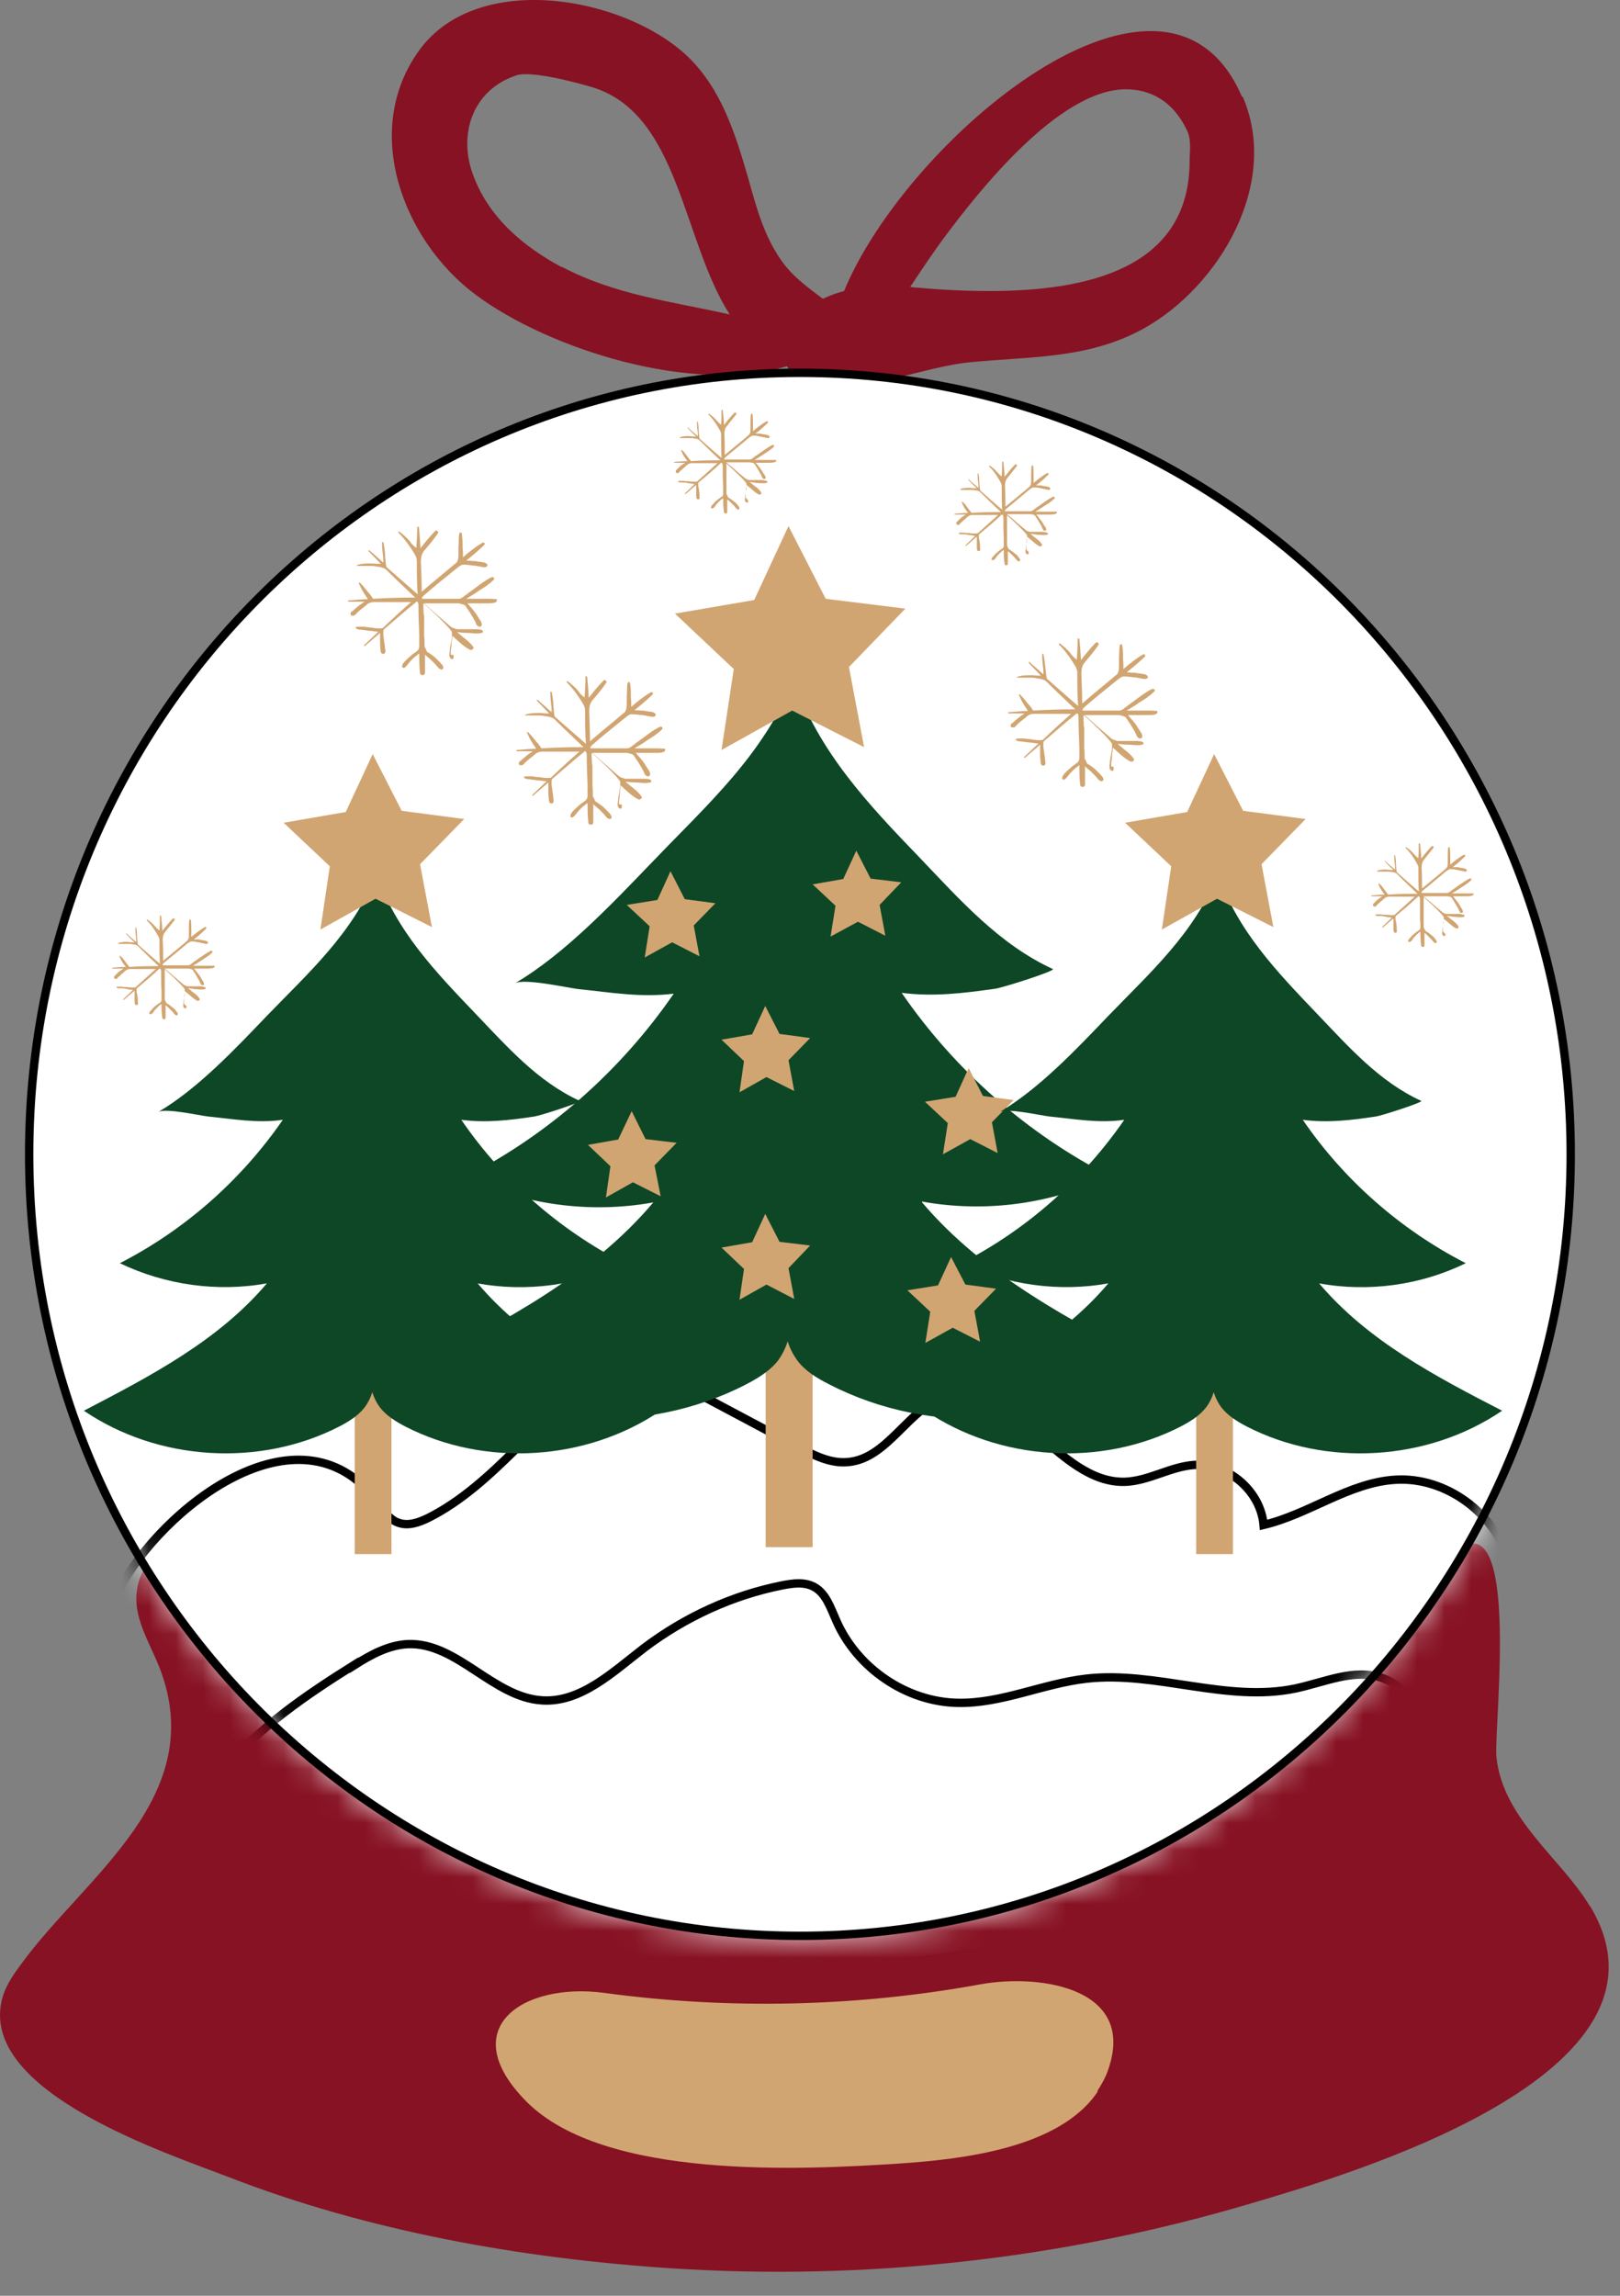 <svg width="60" height="85" viewBox="0 0 60 85" fill="none" xmlns="http://www.w3.org/2000/svg">
<rect x="0" y="0" width="60" height="85" fill="#808080" stroke="none"/>
<path d="M45.997 3.58C43.198 -2.947 33.591 5.131 31.262 10.775C30.989 10.851 30.717 10.943 30.475 11.064C29.915 10.638 29.355 10.243 28.932 9.634C28.281 8.706 28.009 7.657 27.706 6.577C27.238 4.964 26.723 3.306 25.483 2.104C23.123 -0.148 17.676 -1.106 15.528 1.861C13.365 4.842 14.938 8.919 17.616 10.912C20.354 12.951 25.694 14.609 29.144 13.559C29.295 13.818 29.537 14.046 29.855 14.137C31.761 14.716 34.015 13.59 35.982 13.407C38.206 13.194 40.339 13.286 42.366 12.16C45.15 10.608 47.419 6.805 46.027 3.58H45.997ZM20.808 9.893C19.386 9.132 18.1 8.052 17.525 6.485C16.965 4.994 17.48 3.336 19.129 2.789C19.688 2.606 21.383 3.062 21.988 3.245C25.165 4.264 25.271 8.904 27.026 11.643C24.938 11.171 22.79 10.928 20.808 9.878V9.893ZM43.97 4.842C44.136 5.207 44.06 5.603 44.06 5.953C44.06 9.969 40.218 10.775 36.647 10.775C35.74 10.775 34.847 10.73 34.045 10.654C33.939 10.654 33.818 10.638 33.712 10.623C34.136 9.984 34.56 9.345 35.014 8.737C36.209 7.139 39.204 3.306 41.7 3.306C42.547 3.306 43.425 3.686 43.97 4.842Z" fill="#871223"/>
<path d="M58.886 70.578C57.827 68.813 55.649 67.337 55.422 65.04C55.316 63.93 56.45 54.665 53.531 57.783C50.868 60.628 48.13 64.629 45.013 66.866C42.714 68.509 39.28 69.178 36.557 69.619C29.764 70.73 22.759 69.543 16.466 66.714C14.03 65.618 12.064 63.747 10.248 61.724C9.431 60.811 7.374 57.205 5.997 57.586C5.271 57.783 4.953 58.742 5.074 59.533C5.195 60.324 5.619 61.009 5.906 61.739C7.767 66.516 3.153 69.467 0.793 72.707C0.475 73.133 0.157 73.59 0.052 74.122C-0.659 77.484 6.179 79.721 8.463 80.603C13.637 82.611 19.31 83.615 24.817 83.98C32.063 84.452 39.386 83.646 46.345 81.577C49.839 80.542 62.683 76.83 58.886 70.562V70.578Z" fill="#871223"/>
<path d="M29.628 71.673C45.394 71.673 58.175 58.718 58.175 42.738C58.175 26.757 45.394 13.803 29.628 13.803C13.861 13.803 1.08 26.757 1.08 42.738C1.08 58.718 13.861 71.673 29.628 71.673Z" fill="white"/>
<mask id="mask0_3_10434" style="mask-type:luminance" maskUnits="userSpaceOnUse" x="1" y="13" width="58" height="59">
<path d="M29.628 71.673C45.394 71.673 58.175 58.718 58.175 42.738C58.175 26.757 45.394 13.803 29.628 13.803C13.861 13.803 1.08 26.757 1.08 42.738C1.08 58.718 13.861 71.673 29.628 71.673Z" fill="white"/>
</mask>
<g mask="url(#mask0_3_10434)">
<path d="M30.898 76.937C47.592 76.937 61.125 73.191 61.125 68.57C61.125 63.949 47.592 60.202 30.898 60.202C14.205 60.202 0.672 63.949 0.672 68.57C0.672 73.191 14.205 76.937 30.898 76.937Z" fill="#D1A571"/>
<path d="M13.94 55.562C14.182 55.882 14.393 56.262 14.772 56.384C15.135 56.506 15.513 56.369 15.861 56.201C18.342 54.954 19.946 52.398 22.275 50.862C22.578 50.664 22.926 50.466 23.289 50.451C23.667 50.451 24.015 50.618 24.348 50.801C26.088 51.729 27.812 52.642 29.552 53.57C30.127 53.874 30.747 54.193 31.398 54.133C32.911 54.011 33.667 52.063 35.119 51.668C37.555 51.014 39.159 54.939 41.67 54.863C42.547 54.832 43.349 54.3 44.227 54.239C45.467 54.163 46.693 55.197 46.799 56.46C48.478 56.065 49.96 54.893 51.67 54.787C53.561 54.665 55.422 56.049 55.906 57.89C56.345 59.563 55.694 61.374 54.605 62.697C53.516 64.021 52.033 64.949 50.55 65.801C44.892 69.026 38.675 71.506 32.2 71.901C25.195 72.327 18.266 70.304 11.716 67.748C8.176 66.364 1.988 63.488 4.424 58.833C5.952 55.897 11.05 51.805 13.94 55.547V55.562Z" fill="white" stroke="black" stroke-width="0.31" stroke-miterlimit="10"/>
<path d="M13.108 61.663C13.728 61.267 14.393 60.902 15.12 60.872C16.935 60.811 18.266 62.849 20.082 62.956C21.519 63.047 22.714 61.891 23.864 61.009C25.377 59.868 27.132 59.061 28.977 58.696C29.371 58.62 29.794 58.559 30.157 58.757C30.596 59.001 30.762 59.533 30.974 60.005C31.746 61.769 33.576 63.017 35.483 63.047C37.101 63.078 38.629 62.332 40.248 62.15C42.82 61.861 45.437 63.047 47.979 62.515C49.053 62.287 50.142 61.769 51.171 62.119C52.759 62.636 53.092 64.979 52.169 66.394C51.246 67.809 49.582 68.509 48.009 69.072C39.84 72.023 31.02 73.742 22.336 72.936C18.251 72.555 13.834 71.703 10.127 69.832C4.817 67.155 9.855 63.686 13.108 61.648V61.663Z" fill="white" stroke="black" stroke-width="0.31" stroke-miterlimit="10"/>
</g>
<path d="M29.628 71.673C45.394 71.673 58.175 58.718 58.175 42.738C58.175 26.757 45.394 13.803 29.628 13.803C13.861 13.803 1.08 26.757 1.08 42.738C1.08 58.718 13.861 71.673 29.628 71.673Z" stroke="black" stroke-width="0.31" stroke-miterlimit="10"/>
<path d="M40.641 77.424C40.762 77.226 40.883 77.028 40.974 76.815C42.245 73.635 38.584 73.057 36.314 73.468C31.73 74.305 27.01 74.411 22.396 73.788C19.401 73.377 16.784 75.081 19.507 77.819C22.396 80.71 29.673 80.344 33.349 80.101C35.528 79.949 39.234 79.569 40.656 77.439L40.641 77.424Z" fill="#D1A571"/>
<path d="M30.097 35.77H28.357V57.282H30.097V35.77Z" fill="#D1A571"/>
<path d="M34.151 44.487C36.496 44.913 38.962 44.579 41.11 43.544C38.039 41.977 35.361 39.619 33.395 36.759C34.575 36.911 35.679 36.774 36.859 36.607C37.116 36.577 39.129 35.938 38.992 35.877C37.011 34.964 35.573 33.336 34.076 31.769C32.169 29.792 30.324 27.844 29.401 25.182C28.221 27.997 26.254 29.731 24.182 31.891C22.684 33.443 20.929 35.314 19.068 36.409C19.401 36.212 20.959 36.561 21.428 36.622C22.639 36.744 23.728 36.942 24.953 36.79C22.986 39.65 20.309 42.008 17.238 43.575C19.386 44.609 21.852 44.944 24.197 44.518C21.912 47.226 18.69 48.914 15.543 50.527C19.053 52.915 23.864 53.204 27.631 51.257C28.07 51.029 28.523 50.755 28.826 50.36C28.977 50.147 29.098 49.903 29.174 49.66C29.25 49.918 29.371 50.147 29.522 50.36C29.825 50.77 30.263 51.029 30.717 51.257C34.484 53.204 39.28 52.915 42.805 50.527C39.673 48.899 36.451 47.226 34.151 44.518V44.487Z" fill="#0E4726"/>
<path d="M32.003 27.662L29.34 26.308L26.723 27.768L27.177 24.771L24.998 22.718L27.933 22.216L29.204 19.477L30.581 22.17L33.531 22.535L31.443 24.695L32.003 27.662Z" fill="#D1A571"/>
<path d="M36.3 49.675L35.286 49.158L34.272 49.721L34.454 48.565L33.607 47.773L34.741 47.591L35.225 46.541L35.755 47.56L36.89 47.713L36.088 48.534L36.3 49.675Z" fill="#D1A571"/>
<path d="M29.416 40.395L28.387 39.878L27.389 40.441L27.555 39.285L26.723 38.494L27.858 38.296L28.342 37.246L28.871 38.281L30.006 38.433L29.204 39.254L29.416 40.395Z" fill="#D1A571"/>
<path d="M36.95 42.692L35.936 42.175L34.923 42.738L35.104 41.582L34.257 40.791L35.392 40.608L35.876 39.543L36.405 40.578L37.54 40.73L36.738 41.551L36.95 42.692Z" fill="#D1A571"/>
<path d="M32.79 34.645L31.776 34.127L30.762 34.675L30.944 33.534L30.097 32.743L31.231 32.545L31.715 31.496L32.245 32.53L33.38 32.667L32.578 33.504L32.79 34.645Z" fill="#D1A571"/>
<path d="M29.416 48.093L28.387 47.56L27.389 48.123L27.555 46.982L26.723 46.191L27.858 45.993L28.342 44.944L28.871 45.978L30.006 46.115L29.204 46.952L29.416 48.093Z" fill="#D1A571"/>
<path d="M24.469 44.29L23.44 43.773L22.442 44.335L22.608 43.179L21.776 42.388L22.896 42.19L23.395 41.141L23.909 42.175L25.059 42.312L24.242 43.149L24.469 44.29Z" fill="#D1A571"/>
<path d="M25.906 35.405L24.893 34.888L23.879 35.451L24.061 34.295L23.213 33.504L24.348 33.321L24.832 32.256L25.362 33.291L26.496 33.443L25.694 34.264L25.906 35.405Z" fill="#D1A571"/>
<path d="M45.664 40.684H44.303V57.54H45.664V40.684Z" fill="#D1A571"/>
<path d="M48.841 47.515C50.672 47.849 52.608 47.591 54.287 46.769C51.882 45.537 49.779 43.696 48.251 41.46C49.174 41.582 50.051 41.475 50.959 41.338C51.171 41.308 52.729 40.806 52.638 40.76C51.08 40.045 49.96 38.767 48.78 37.535C47.298 35.983 45.83 34.462 45.119 32.378C44.197 34.584 42.653 35.953 41.035 37.626C39.87 38.843 38.478 40.319 37.026 41.171C37.298 41.019 38.508 41.293 38.871 41.338C39.824 41.43 40.672 41.597 41.64 41.46C40.097 43.696 38.009 45.537 35.603 46.769C37.283 47.576 39.219 47.849 41.05 47.515C39.249 49.645 36.723 50.953 34.272 52.231C37.026 54.102 40.793 54.33 43.743 52.809C44.091 52.626 44.438 52.413 44.681 52.094C44.802 51.927 44.892 51.744 44.953 51.546C45.013 51.744 45.104 51.927 45.225 52.094C45.467 52.413 45.815 52.626 46.163 52.809C49.113 54.33 52.88 54.102 55.634 52.231C53.183 50.968 50.656 49.645 48.856 47.515H48.841Z" fill="#0E4726"/>
<path d="M47.162 34.325L45.074 33.275L43.032 34.416L43.379 32.074L41.67 30.461L43.969 30.065L44.968 27.92L46.042 30.02L48.357 30.324L46.723 31.997L47.162 34.325Z" fill="#D1A571"/>
<path d="M14.499 40.684H13.138V57.54H14.499V40.684Z" fill="#D1A571"/>
<path d="M17.676 47.515C19.507 47.849 21.443 47.591 23.122 46.769C20.717 45.537 18.614 43.696 17.086 41.46C18.009 41.582 18.886 41.475 19.794 41.338C20.006 41.308 21.564 40.806 21.473 40.76C19.915 40.045 18.796 38.767 17.616 37.535C16.133 35.983 14.666 34.462 13.954 32.378C13.032 34.584 11.489 35.953 9.87 37.626C8.705 38.843 7.313 40.319 5.861 41.171C6.133 41.019 7.343 41.293 7.706 41.338C8.66 41.43 9.507 41.597 10.475 41.46C8.932 43.696 6.844 45.537 4.439 46.769C6.118 47.576 8.054 47.849 9.885 47.515C8.085 49.645 5.558 50.953 3.107 52.231C5.861 54.102 9.628 54.33 12.578 52.809C12.926 52.626 13.274 52.413 13.516 52.094C13.637 51.927 13.728 51.744 13.788 51.546C13.849 51.744 13.939 51.927 14.06 52.094C14.303 52.413 14.65 52.626 14.998 52.809C17.948 54.33 21.715 54.102 24.469 52.231C22.018 50.968 19.492 49.645 17.691 47.515H17.676Z" fill="#0E4726"/>
<path d="M15.997 34.325L13.909 33.275L11.867 34.416L12.215 32.074L10.505 30.461L12.805 30.065L13.803 27.92L14.877 30.02L17.192 30.324L15.558 31.997L15.997 34.325Z" fill="#D1A571"/>
<path d="M41.156 28.377C41.156 28.362 41.156 28.331 41.156 28.316C41.156 28.316 41.156 28.316 41.156 28.301C41.156 28.285 41.156 28.301 41.156 28.285C41.156 28.194 41.186 28.103 41.186 28.012C41.186 27.92 41.201 27.829 41.216 27.738C41.216 27.723 41.216 27.692 41.216 27.677C41.277 27.738 41.337 27.784 41.398 27.844C41.534 27.966 41.685 28.103 41.867 28.194C41.942 28.225 42.033 28.149 41.988 28.088C41.897 27.951 41.746 27.829 41.609 27.723C41.534 27.662 41.458 27.601 41.398 27.54C41.519 27.555 41.64 27.57 41.761 27.57C41.942 27.57 42.124 27.616 42.305 27.57C42.366 27.57 42.366 27.479 42.305 27.464C42.215 27.434 42.139 27.434 42.048 27.434C41.957 27.434 41.867 27.434 41.776 27.434C41.685 27.434 41.594 27.434 41.504 27.434C41.458 27.434 41.428 27.434 41.383 27.434C41.307 27.403 41.201 27.388 41.141 27.327C40.823 27.053 40.505 26.779 40.203 26.506C40.203 26.506 40.172 26.49 40.172 26.475C40.248 26.475 40.324 26.475 40.414 26.475C40.762 26.475 41.11 26.475 41.458 26.475C41.549 26.506 41.64 26.506 41.7 26.566C41.7 26.566 41.715 26.597 41.73 26.612C41.776 26.688 41.836 26.764 41.882 26.84C41.927 26.916 41.973 26.992 42.018 27.069C42.033 27.114 42.063 27.145 42.078 27.19C42.094 27.236 42.109 27.281 42.154 27.312C42.215 27.373 42.321 27.342 42.305 27.251C42.305 27.16 42.23 27.084 42.184 27.008C42.139 26.931 42.094 26.855 42.033 26.779C41.973 26.703 41.912 26.627 41.852 26.566C41.821 26.536 41.806 26.506 41.776 26.475C41.852 26.475 41.912 26.475 41.988 26.475C42.442 26.475 42.23 26.475 42.457 26.475C42.578 26.475 42.865 26.49 42.865 26.369C42.865 26.369 42.865 26.338 42.865 26.323C42.82 26.323 42.699 26.308 42.578 26.308C42.426 26.308 42.275 26.308 42.23 26.308C42.184 26.308 42.124 26.308 42.048 26.308C41.942 26.308 41.836 26.308 41.73 26.308C41.776 26.277 41.836 26.247 41.882 26.216C41.988 26.156 42.078 26.095 42.184 26.019C42.381 25.897 42.578 25.775 42.744 25.608C42.805 25.562 42.744 25.471 42.653 25.517C42.441 25.623 42.26 25.76 42.078 25.897C41.988 25.958 41.897 26.034 41.806 26.095C41.776 26.125 41.73 26.156 41.685 26.186C41.625 26.232 41.549 26.308 41.458 26.308C41.125 26.308 40.808 26.308 40.475 26.308C40.354 26.308 40.218 26.308 40.097 26.308C40.097 26.293 40.097 26.262 40.097 26.247C40.112 26.247 40.127 26.216 40.142 26.201C40.505 25.882 40.883 25.578 41.261 25.273C41.337 25.212 41.398 25.167 41.473 25.106C41.519 25.076 41.564 25.045 41.625 25.045C41.746 25.045 41.852 25.06 41.973 25.076C42.048 25.076 42.109 25.091 42.184 25.106C42.26 25.106 42.336 25.152 42.426 25.136C42.517 25.136 42.547 25.045 42.472 25C42.411 24.954 42.321 24.954 42.245 24.939C42.169 24.939 42.094 24.908 42.003 24.908C41.912 24.908 41.821 24.893 41.73 24.893C41.957 24.71 42.184 24.528 42.396 24.315C42.441 24.269 42.396 24.193 42.321 24.239C42.063 24.391 41.836 24.573 41.609 24.771C41.609 24.65 41.609 24.543 41.594 24.421C41.594 24.239 41.594 24.056 41.564 23.889C41.564 23.843 41.489 23.843 41.473 23.889C41.443 24.072 41.458 24.254 41.443 24.421C41.443 24.513 41.443 24.604 41.443 24.695C41.443 24.787 41.428 24.878 41.383 24.954C41.322 25.015 41.246 25.06 41.186 25.121C40.823 25.425 40.445 25.73 40.081 26.049C40.081 25.684 40.066 25.334 40.051 24.969C40.051 24.969 40.051 24.939 40.051 24.923C40.051 24.787 40.081 24.634 40.172 24.528C40.354 24.315 40.535 24.102 40.687 23.874C40.717 23.813 40.626 23.752 40.581 23.798C40.384 23.995 40.203 24.224 40.036 24.437C40.021 24.178 40.006 23.919 39.976 23.661C39.976 23.63 39.915 23.63 39.915 23.661C39.915 23.889 39.9 24.132 39.885 24.361C39.885 24.391 39.885 24.421 39.87 24.437C39.87 24.437 39.87 24.421 39.87 24.406C39.794 24.376 39.673 24.239 39.643 24.178C39.537 24.056 39.401 23.935 39.265 23.828C39.234 23.813 39.204 23.828 39.219 23.858C39.401 24.041 39.567 24.254 39.703 24.467C39.794 24.619 39.9 24.741 39.9 24.908C39.9 25.319 39.9 25.73 39.93 26.14C39.567 25.821 39.159 25.471 38.781 25.136C38.75 25.106 38.72 24.695 38.705 24.604C38.69 24.467 38.675 24.345 38.644 24.208C38.629 24.208 38.614 24.208 38.599 24.208C38.599 24.239 38.599 24.285 38.599 24.33C38.599 24.497 38.644 24.741 38.644 24.878C38.644 24.923 38.644 24.954 38.644 24.969C38.463 24.802 38.281 24.65 38.13 24.513C38.115 24.497 38.085 24.513 38.1 24.543C38.236 24.68 38.387 24.847 38.553 25.015C38.523 25.015 38.493 25.015 38.463 25.015C38.372 25.015 38.296 25 38.206 25C38.024 25 37.843 25 37.676 25.06C37.661 25.06 37.661 25.091 37.676 25.091C37.843 25.091 38.024 25.091 38.191 25.091C38.281 25.091 38.357 25.106 38.448 25.121C38.569 25.136 38.69 25.167 38.765 25.243C39.113 25.593 39.492 25.943 39.824 26.262C39.31 26.262 38.781 26.277 38.266 26.308C38.251 26.277 38.221 26.247 38.206 26.216C38.16 26.156 38.115 26.095 38.069 26.049C38.024 25.988 37.979 25.943 37.933 25.882C37.888 25.821 37.827 25.775 37.782 25.715C37.767 25.699 37.721 25.715 37.737 25.73C37.767 25.791 37.797 25.867 37.827 25.927C37.858 25.988 37.903 26.049 37.933 26.11C37.979 26.171 38.009 26.232 38.054 26.293C38.054 26.293 38.054 26.308 38.069 26.323C37.827 26.323 37.6 26.354 37.358 26.369C37.328 26.369 37.328 26.399 37.358 26.414C37.555 26.414 37.752 26.414 37.948 26.414C37.888 26.46 37.812 26.506 37.752 26.551C37.691 26.597 37.631 26.658 37.57 26.703C37.54 26.734 37.51 26.764 37.479 26.779C37.464 26.795 37.434 26.81 37.434 26.84C37.434 26.855 37.434 26.886 37.434 26.901C37.434 26.916 37.464 26.931 37.495 26.931C37.525 26.931 37.54 26.931 37.555 26.931C37.585 26.931 37.585 26.901 37.616 26.886C37.646 26.855 37.676 26.825 37.691 26.81C37.752 26.749 37.812 26.703 37.873 26.658C37.933 26.612 37.994 26.566 38.054 26.506C38.115 26.46 38.19 26.43 38.281 26.43C38.75 26.43 39.204 26.43 39.673 26.43C39.325 26.734 38.977 27.053 38.644 27.373C38.614 27.403 38.584 27.403 38.538 27.403C38.538 27.403 38.523 27.403 38.508 27.403C38.508 27.403 38.478 27.403 38.463 27.403C38.372 27.403 38.281 27.388 38.191 27.373C38.1 27.358 38.009 27.358 37.918 27.342C37.873 27.342 37.827 27.342 37.767 27.342C37.706 27.342 37.676 27.342 37.631 27.358C37.616 27.358 37.616 27.388 37.631 27.403C37.676 27.434 37.706 27.434 37.752 27.449C37.797 27.449 37.843 27.449 37.888 27.464C37.979 27.464 38.069 27.494 38.16 27.494C38.251 27.494 38.342 27.525 38.432 27.525C38.432 27.525 38.448 27.525 38.463 27.525C38.281 27.692 38.115 27.86 37.933 28.027C37.918 28.042 37.933 28.073 37.964 28.057C38.145 27.89 38.342 27.738 38.523 27.57C38.523 27.601 38.523 27.631 38.523 27.662C38.523 27.738 38.523 27.829 38.523 27.905C38.523 27.981 38.523 28.073 38.538 28.149C38.538 28.209 38.538 28.362 38.644 28.346C38.75 28.346 38.72 28.194 38.705 28.133C38.705 28.057 38.69 27.966 38.675 27.89C38.675 27.814 38.644 27.723 38.644 27.647C38.644 27.631 38.644 27.601 38.644 27.586C38.644 27.57 38.644 27.555 38.644 27.54C38.644 27.494 38.644 27.464 38.675 27.434C39.068 27.099 39.446 26.764 39.839 26.445C39.855 26.43 39.87 26.414 39.885 26.414C39.945 26.414 39.945 26.536 39.945 26.582C39.945 26.931 39.961 27.281 39.976 27.647C39.976 27.799 39.976 27.951 39.976 28.103C39.976 28.103 39.945 28.209 39.9 28.24C39.885 28.24 39.855 28.27 39.839 28.285C39.764 28.331 39.703 28.377 39.643 28.438C39.582 28.483 39.522 28.544 39.461 28.605C39.431 28.635 39.401 28.666 39.386 28.696C39.355 28.727 39.34 28.772 39.34 28.818C39.34 28.848 39.386 28.879 39.416 28.864C39.492 28.833 39.537 28.742 39.582 28.696C39.628 28.635 39.688 28.575 39.733 28.529C39.794 28.468 39.855 28.422 39.915 28.377C39.93 28.362 39.961 28.346 39.976 28.331C39.976 28.575 39.976 28.818 40.006 29.061C40.006 29.153 40.172 29.168 40.187 29.061C40.187 28.833 40.187 28.605 40.187 28.377C40.263 28.453 40.354 28.514 40.429 28.59C40.475 28.635 40.535 28.696 40.581 28.742C40.611 28.772 40.626 28.803 40.656 28.833C40.687 28.879 40.717 28.894 40.777 28.924C40.823 28.94 40.868 28.894 40.868 28.864C40.868 28.788 40.792 28.712 40.732 28.651C40.672 28.59 40.626 28.544 40.566 28.483C40.475 28.407 40.369 28.331 40.263 28.27C40.233 28.209 40.218 28.149 40.172 28.088C40.172 27.951 40.172 27.829 40.157 27.692V26.931C40.157 26.931 40.142 26.901 40.142 26.886C40.142 26.795 40.127 26.688 40.127 26.582C40.127 26.551 40.127 26.521 40.127 26.475C40.157 26.475 41.186 27.434 41.186 27.555C41.186 27.555 41.186 27.586 41.186 27.601C41.186 27.616 41.186 27.631 41.186 27.662C41.186 27.707 41.186 27.768 41.171 27.814C41.156 27.936 41.125 28.057 41.11 28.179C41.11 28.27 41.065 28.392 41.11 28.483C41.125 28.514 41.156 28.529 41.186 28.544C41.246 28.544 41.246 28.498 41.246 28.453C41.246 28.438 41.246 28.422 41.246 28.407C41.246 28.407 41.246 28.407 41.246 28.392L41.156 28.377Z" fill="#D1A571"/>
<path d="M22.926 29.776C22.926 29.761 22.926 29.731 22.926 29.716C22.926 29.716 22.926 29.716 22.926 29.7C22.926 29.7 22.926 29.7 22.926 29.685C22.926 29.594 22.956 29.503 22.956 29.411C22.956 29.32 22.971 29.229 22.986 29.137C22.986 29.122 22.986 29.092 22.986 29.077C23.047 29.137 23.107 29.183 23.168 29.244C23.304 29.366 23.455 29.503 23.637 29.594C23.713 29.624 23.803 29.548 23.758 29.487C23.667 29.351 23.516 29.229 23.38 29.122C23.304 29.061 23.229 29.001 23.168 28.94C23.289 28.955 23.41 28.97 23.531 28.97C23.713 28.97 23.894 29.016 24.076 28.97C24.136 28.97 24.136 28.879 24.076 28.864C23.985 28.833 23.909 28.833 23.819 28.833C23.728 28.833 23.637 28.833 23.546 28.833C23.455 28.833 23.365 28.833 23.274 28.833C23.229 28.833 23.198 28.833 23.153 28.833C23.077 28.803 22.971 28.788 22.911 28.727C22.593 28.453 22.275 28.179 21.973 27.905C21.973 27.905 21.943 27.89 21.943 27.875C22.018 27.875 22.094 27.875 22.185 27.875C22.533 27.875 22.881 27.875 23.229 27.875C23.319 27.905 23.41 27.905 23.471 27.966C23.471 27.966 23.486 27.997 23.501 28.012C23.546 28.088 23.607 28.164 23.652 28.24C23.698 28.316 23.743 28.392 23.788 28.468C23.803 28.514 23.834 28.544 23.849 28.59C23.864 28.636 23.879 28.681 23.924 28.712C23.985 28.772 24.091 28.742 24.076 28.651C24.076 28.559 24 28.483 23.955 28.407C23.909 28.331 23.864 28.255 23.803 28.179C23.743 28.103 23.682 28.027 23.622 27.966C23.592 27.936 23.576 27.905 23.546 27.875C23.622 27.875 23.682 27.875 23.758 27.875C24.212 27.875 24 27.875 24.227 27.875C24.348 27.875 24.635 27.89 24.635 27.768C24.635 27.768 24.635 27.738 24.635 27.723C24.59 27.723 24.469 27.707 24.348 27.707C24.197 27.707 24.045 27.707 24 27.707C23.955 27.707 23.894 27.707 23.819 27.707C23.713 27.707 23.607 27.707 23.501 27.707C23.546 27.677 23.607 27.647 23.652 27.616C23.758 27.555 23.849 27.494 23.955 27.418C24.151 27.297 24.348 27.175 24.514 27.008C24.575 26.962 24.514 26.871 24.424 26.916C24.212 27.023 24.03 27.16 23.849 27.297C23.758 27.358 23.667 27.434 23.576 27.494C23.546 27.525 23.501 27.555 23.455 27.586C23.395 27.631 23.319 27.707 23.229 27.707C22.896 27.707 22.578 27.707 22.245 27.707C22.124 27.707 21.988 27.707 21.867 27.707C21.867 27.692 21.867 27.662 21.867 27.647C21.882 27.647 21.897 27.616 21.912 27.601C22.275 27.282 22.654 26.977 23.032 26.673C23.107 26.612 23.168 26.567 23.244 26.506C23.289 26.475 23.334 26.445 23.395 26.445C23.516 26.445 23.622 26.46 23.743 26.475C23.819 26.475 23.879 26.49 23.955 26.506C24.03 26.506 24.106 26.551 24.197 26.536C24.288 26.536 24.318 26.445 24.242 26.399C24.182 26.354 24.091 26.354 24.015 26.338C23.939 26.338 23.864 26.308 23.773 26.308C23.682 26.308 23.592 26.293 23.501 26.293C23.728 26.11 23.955 25.928 24.166 25.715C24.212 25.669 24.166 25.593 24.091 25.639C23.834 25.791 23.607 25.973 23.38 26.171C23.38 26.049 23.38 25.943 23.365 25.821C23.365 25.639 23.365 25.456 23.334 25.289C23.334 25.243 23.259 25.243 23.244 25.289C23.213 25.471 23.229 25.654 23.213 25.821C23.213 25.912 23.213 26.004 23.213 26.095C23.213 26.186 23.198 26.277 23.153 26.354C23.092 26.414 23.017 26.46 22.956 26.521C22.593 26.825 22.215 27.129 21.852 27.449C21.852 27.084 21.837 26.734 21.822 26.369C21.822 26.369 21.822 26.338 21.822 26.323C21.822 26.186 21.852 26.034 21.943 25.928C22.124 25.715 22.306 25.502 22.457 25.273C22.487 25.212 22.396 25.152 22.351 25.197C22.154 25.395 21.973 25.623 21.806 25.836C21.791 25.578 21.776 25.319 21.746 25.06C21.746 25.03 21.685 25.03 21.685 25.06C21.685 25.289 21.67 25.532 21.655 25.76C21.655 25.791 21.655 25.821 21.64 25.836C21.64 25.836 21.64 25.821 21.64 25.806C21.564 25.775 21.443 25.639 21.413 25.578C21.307 25.456 21.171 25.334 21.035 25.228C21.005 25.212 20.974 25.228 20.989 25.258C21.171 25.441 21.337 25.654 21.474 25.867C21.564 26.019 21.67 26.14 21.67 26.308C21.67 26.719 21.67 27.129 21.701 27.54C21.337 27.221 20.929 26.871 20.551 26.536C20.52 26.506 20.49 26.095 20.49 26.004C20.475 25.867 20.46 25.745 20.43 25.608C20.415 25.608 20.399 25.608 20.384 25.608C20.384 25.639 20.384 25.684 20.384 25.73C20.384 25.897 20.43 26.14 20.43 26.277C20.43 26.323 20.43 26.354 20.43 26.369C20.248 26.201 20.067 26.049 19.915 25.912C19.9 25.897 19.87 25.912 19.885 25.943C20.021 26.08 20.172 26.247 20.339 26.414C20.309 26.414 20.278 26.414 20.248 26.414C20.157 26.414 20.082 26.399 19.991 26.399C19.809 26.399 19.628 26.399 19.462 26.46C19.446 26.46 19.446 26.49 19.462 26.49C19.628 26.49 19.809 26.49 19.976 26.49C20.067 26.49 20.142 26.506 20.233 26.521C20.354 26.536 20.475 26.567 20.551 26.643C20.899 26.992 21.277 27.342 21.61 27.662C21.095 27.662 20.566 27.677 20.052 27.707C20.036 27.677 20.006 27.647 19.991 27.616C19.946 27.555 19.9 27.494 19.855 27.449C19.809 27.388 19.764 27.342 19.719 27.282C19.673 27.221 19.613 27.175 19.567 27.114C19.552 27.099 19.507 27.114 19.522 27.129C19.552 27.19 19.582 27.266 19.613 27.327C19.643 27.388 19.688 27.449 19.719 27.51C19.764 27.571 19.794 27.631 19.84 27.692C19.84 27.692 19.84 27.707 19.855 27.723C19.613 27.723 19.386 27.753 19.144 27.768C19.113 27.768 19.113 27.799 19.144 27.814C19.34 27.814 19.537 27.814 19.734 27.814C19.673 27.86 19.598 27.905 19.537 27.951C19.477 27.997 19.416 28.057 19.356 28.103C19.325 28.133 19.295 28.164 19.265 28.179C19.25 28.194 19.219 28.209 19.219 28.24C19.219 28.255 19.219 28.286 19.219 28.301C19.219 28.316 19.25 28.331 19.28 28.331C19.31 28.331 19.325 28.331 19.34 28.331C19.371 28.331 19.371 28.301 19.401 28.286C19.431 28.255 19.462 28.225 19.477 28.209C19.537 28.149 19.598 28.103 19.658 28.057C19.719 28.012 19.779 27.966 19.84 27.905C19.9 27.86 19.976 27.829 20.067 27.829C20.536 27.829 20.989 27.829 21.458 27.829C21.11 28.133 20.762 28.453 20.43 28.772C20.399 28.803 20.369 28.803 20.324 28.803C20.324 28.803 20.309 28.803 20.294 28.803C20.294 28.803 20.263 28.803 20.248 28.803C20.157 28.803 20.067 28.788 19.976 28.772C19.885 28.772 19.794 28.757 19.703 28.742C19.658 28.742 19.613 28.742 19.552 28.742C19.492 28.742 19.462 28.742 19.416 28.757C19.401 28.757 19.401 28.788 19.416 28.803C19.462 28.833 19.492 28.833 19.537 28.849C19.582 28.849 19.628 28.848 19.673 28.864C19.764 28.864 19.855 28.894 19.946 28.894C20.036 28.894 20.127 28.924 20.218 28.924C20.218 28.924 20.233 28.924 20.248 28.924C20.067 29.092 19.9 29.259 19.719 29.427C19.703 29.442 19.719 29.472 19.749 29.457C19.93 29.29 20.127 29.137 20.309 28.97C20.309 29.001 20.309 29.031 20.309 29.061C20.309 29.137 20.309 29.229 20.309 29.305C20.309 29.381 20.309 29.472 20.324 29.548C20.324 29.609 20.324 29.761 20.43 29.746C20.536 29.746 20.505 29.594 20.49 29.533C20.49 29.457 20.475 29.366 20.46 29.29C20.46 29.214 20.43 29.122 20.43 29.046C20.43 29.031 20.43 29.001 20.43 28.985C20.43 28.97 20.43 28.955 20.43 28.94C20.43 28.894 20.43 28.864 20.46 28.833C20.853 28.499 21.232 28.164 21.625 27.844C21.64 27.829 21.655 27.814 21.67 27.814C21.731 27.814 21.731 27.936 21.731 27.981C21.731 28.331 21.746 28.681 21.761 29.046C21.761 29.198 21.761 29.351 21.761 29.503C21.761 29.503 21.731 29.609 21.685 29.64C21.67 29.64 21.64 29.67 21.625 29.685C21.549 29.731 21.489 29.776 21.428 29.837C21.368 29.883 21.307 29.944 21.247 30.005C21.216 30.035 21.186 30.066 21.171 30.096C21.141 30.126 21.126 30.172 21.126 30.218C21.126 30.248 21.171 30.279 21.201 30.263C21.277 30.233 21.322 30.142 21.368 30.096C21.413 30.035 21.474 29.974 21.519 29.929C21.579 29.868 21.64 29.822 21.701 29.776C21.716 29.761 21.746 29.746 21.761 29.731C21.761 29.974 21.761 30.218 21.791 30.461C21.791 30.552 21.958 30.567 21.973 30.461C21.973 30.233 21.973 30.005 21.973 29.776C22.048 29.852 22.139 29.913 22.215 29.989C22.26 30.035 22.321 30.096 22.366 30.142C22.396 30.172 22.412 30.202 22.442 30.233C22.472 30.279 22.502 30.294 22.563 30.324C22.608 30.339 22.654 30.294 22.654 30.263C22.654 30.187 22.578 30.111 22.517 30.05C22.457 29.989 22.412 29.944 22.351 29.883C22.26 29.807 22.154 29.731 22.048 29.67C22.018 29.609 22.003 29.548 21.958 29.487C21.958 29.351 21.958 29.229 21.943 29.092V28.331C21.943 28.331 21.927 28.301 21.927 28.286C21.927 28.194 21.912 28.088 21.912 27.981C21.912 27.951 21.912 27.921 21.912 27.875C21.942 27.875 22.971 28.833 22.971 28.955C22.971 28.955 22.971 28.985 22.971 29.001C22.971 29.016 22.971 29.031 22.971 29.061C22.971 29.107 22.971 29.168 22.956 29.214C22.941 29.335 22.911 29.457 22.896 29.579C22.896 29.67 22.85 29.792 22.896 29.883C22.911 29.913 22.941 29.929 22.971 29.944C23.032 29.944 23.032 29.898 23.032 29.852C23.032 29.837 23.032 29.822 23.032 29.807C23.032 29.807 23.032 29.807 23.032 29.792L22.926 29.776Z" fill="#D1A571"/>
<path d="M16.693 24.239C16.693 24.224 16.693 24.193 16.693 24.178C16.693 24.178 16.693 24.178 16.693 24.163C16.693 24.148 16.693 24.163 16.693 24.148C16.693 24.056 16.723 23.965 16.723 23.874C16.723 23.782 16.738 23.691 16.753 23.6C16.753 23.585 16.753 23.554 16.753 23.539C16.814 23.6 16.875 23.645 16.935 23.706C17.071 23.828 17.223 23.965 17.404 24.056C17.48 24.087 17.57 24.011 17.525 23.95C17.434 23.813 17.283 23.691 17.147 23.585C17.071 23.524 16.996 23.463 16.935 23.402C17.056 23.417 17.177 23.433 17.298 23.433C17.48 23.433 17.661 23.478 17.843 23.433C17.903 23.433 17.903 23.341 17.843 23.326C17.752 23.296 17.676 23.296 17.586 23.296C17.495 23.296 17.404 23.296 17.313 23.296C17.223 23.296 17.132 23.296 17.041 23.296C16.996 23.296 16.965 23.296 16.92 23.296C16.844 23.265 16.738 23.25 16.678 23.189C16.36 22.915 16.043 22.642 15.74 22.368C15.74 22.368 15.71 22.352 15.71 22.337C15.785 22.337 15.861 22.337 15.952 22.337C16.3 22.337 16.648 22.337 16.996 22.337C17.086 22.368 17.177 22.368 17.238 22.428C17.238 22.428 17.253 22.459 17.268 22.474C17.313 22.55 17.374 22.626 17.419 22.702C17.465 22.778 17.51 22.855 17.555 22.93C17.57 22.976 17.601 23.007 17.616 23.052C17.631 23.098 17.646 23.143 17.692 23.174C17.752 23.235 17.858 23.204 17.843 23.113C17.843 23.022 17.767 22.946 17.722 22.87C17.676 22.794 17.631 22.718 17.57 22.642C17.51 22.565 17.449 22.489 17.389 22.428C17.359 22.398 17.343 22.368 17.313 22.337C17.389 22.337 17.449 22.337 17.525 22.337C17.979 22.337 17.767 22.337 17.994 22.337C18.115 22.337 18.402 22.352 18.402 22.231C18.402 22.231 18.402 22.2 18.402 22.185C18.357 22.185 18.236 22.17 18.115 22.17C17.964 22.17 17.812 22.17 17.767 22.17C17.722 22.17 17.661 22.17 17.586 22.17C17.48 22.17 17.374 22.17 17.268 22.17C17.313 22.139 17.374 22.109 17.419 22.079C17.525 22.018 17.616 21.957 17.722 21.881C17.918 21.759 18.115 21.637 18.282 21.47C18.342 21.424 18.282 21.333 18.191 21.379C17.979 21.485 17.797 21.622 17.616 21.759C17.525 21.82 17.434 21.896 17.343 21.957C17.313 21.987 17.268 22.018 17.223 22.048C17.162 22.094 17.086 22.17 16.996 22.17C16.663 22.17 16.345 22.17 16.012 22.17C15.891 22.17 15.755 22.17 15.634 22.17C15.634 22.155 15.634 22.124 15.634 22.109C15.649 22.109 15.664 22.079 15.679 22.063C16.043 21.744 16.421 21.44 16.799 21.135C16.875 21.075 16.935 21.029 17.011 20.968C17.056 20.938 17.102 20.907 17.162 20.907C17.283 20.907 17.389 20.922 17.51 20.938C17.586 20.938 17.646 20.953 17.722 20.968C17.797 20.968 17.873 21.014 17.964 20.998C18.055 20.998 18.085 20.907 18.009 20.862C17.949 20.816 17.858 20.816 17.782 20.801C17.707 20.801 17.631 20.77 17.54 20.77C17.449 20.77 17.359 20.755 17.268 20.755C17.495 20.573 17.722 20.39 17.933 20.177C17.979 20.131 17.933 20.055 17.858 20.101C17.601 20.253 17.374 20.436 17.147 20.633C17.147 20.512 17.147 20.405 17.132 20.284C17.132 20.101 17.132 19.918 17.102 19.751C17.102 19.705 17.026 19.705 17.011 19.751C16.98 19.934 16.996 20.116 16.98 20.284C16.98 20.375 16.98 20.466 16.98 20.557C16.98 20.649 16.965 20.74 16.92 20.816C16.859 20.877 16.784 20.922 16.723 20.983C16.36 21.288 15.982 21.592 15.619 21.911C15.619 21.546 15.604 21.196 15.589 20.831C15.589 20.831 15.589 20.801 15.589 20.785C15.589 20.649 15.619 20.496 15.71 20.39C15.891 20.177 16.073 19.964 16.224 19.736C16.254 19.675 16.163 19.614 16.118 19.66C15.921 19.858 15.74 20.086 15.573 20.299C15.558 20.04 15.543 19.781 15.513 19.523C15.513 19.492 15.453 19.492 15.453 19.523C15.453 19.751 15.437 19.994 15.422 20.223C15.422 20.253 15.422 20.284 15.407 20.299C15.407 20.299 15.407 20.284 15.407 20.268C15.331 20.238 15.21 20.101 15.18 20.04C15.074 19.918 14.938 19.797 14.802 19.69C14.772 19.675 14.741 19.69 14.757 19.721C14.938 19.903 15.104 20.116 15.241 20.329C15.331 20.481 15.437 20.603 15.437 20.77C15.437 21.181 15.437 21.592 15.468 22.003C15.104 21.683 14.696 21.333 14.318 20.998C14.288 20.968 14.257 20.557 14.257 20.466C14.242 20.329 14.227 20.207 14.197 20.07C14.182 20.07 14.166 20.07 14.151 20.07C14.151 20.101 14.151 20.146 14.151 20.192C14.151 20.36 14.197 20.603 14.197 20.74C14.197 20.785 14.197 20.816 14.197 20.831C14.015 20.664 13.834 20.512 13.682 20.375C13.667 20.36 13.637 20.375 13.652 20.405C13.788 20.542 13.94 20.709 14.106 20.877C14.076 20.877 14.046 20.877 14.015 20.877C13.925 20.877 13.849 20.862 13.758 20.862C13.576 20.862 13.395 20.862 13.229 20.922C13.213 20.922 13.213 20.953 13.229 20.953C13.395 20.953 13.576 20.953 13.743 20.953C13.834 20.953 13.909 20.968 14 20.983C14.121 20.998 14.242 21.029 14.318 21.105C14.666 21.455 15.044 21.805 15.377 22.124C14.862 22.124 14.333 22.139 13.819 22.17C13.803 22.139 13.773 22.109 13.758 22.079C13.713 22.018 13.667 21.957 13.622 21.911C13.576 21.85 13.531 21.805 13.486 21.744C13.44 21.683 13.38 21.637 13.335 21.577C13.319 21.561 13.274 21.577 13.289 21.592C13.319 21.653 13.35 21.729 13.38 21.79C13.41 21.85 13.456 21.911 13.486 21.972C13.531 22.033 13.561 22.094 13.607 22.155C13.607 22.155 13.607 22.17 13.622 22.185C13.38 22.185 13.153 22.215 12.911 22.231C12.881 22.231 12.881 22.261 12.911 22.276C13.107 22.276 13.304 22.276 13.501 22.276C13.44 22.322 13.365 22.368 13.304 22.413C13.244 22.459 13.183 22.52 13.123 22.565C13.092 22.596 13.062 22.626 13.032 22.642C13.017 22.657 12.986 22.672 12.986 22.702C12.986 22.718 12.986 22.748 12.986 22.763C12.986 22.778 13.017 22.794 13.047 22.794C13.077 22.794 13.092 22.794 13.107 22.794C13.138 22.794 13.138 22.763 13.168 22.748C13.198 22.718 13.229 22.687 13.244 22.672C13.304 22.611 13.365 22.565 13.425 22.52C13.486 22.474 13.546 22.428 13.607 22.368C13.667 22.322 13.743 22.292 13.834 22.292C14.303 22.292 14.757 22.292 15.226 22.292C14.878 22.596 14.53 22.915 14.197 23.235C14.166 23.265 14.136 23.265 14.091 23.265C14.091 23.265 14.076 23.265 14.061 23.265C14.061 23.265 14.03 23.265 14.015 23.265C13.925 23.265 13.834 23.25 13.743 23.235C13.652 23.22 13.561 23.22 13.471 23.204C13.425 23.204 13.38 23.204 13.319 23.204C13.259 23.204 13.229 23.204 13.183 23.22C13.168 23.22 13.168 23.25 13.183 23.265C13.229 23.296 13.259 23.296 13.304 23.311C13.35 23.311 13.395 23.311 13.44 23.326C13.531 23.326 13.622 23.357 13.713 23.357C13.803 23.357 13.894 23.387 13.985 23.387C13.985 23.387 14 23.387 14.015 23.387C13.834 23.554 13.667 23.722 13.486 23.889C13.471 23.904 13.486 23.935 13.516 23.919C13.698 23.752 13.894 23.6 14.076 23.433C14.076 23.463 14.076 23.493 14.076 23.524C14.076 23.6 14.076 23.691 14.076 23.767C14.076 23.843 14.076 23.935 14.091 24.011C14.091 24.072 14.091 24.224 14.197 24.208C14.303 24.208 14.272 24.056 14.257 23.995C14.257 23.919 14.242 23.828 14.227 23.752C14.227 23.676 14.197 23.585 14.197 23.509C14.197 23.493 14.197 23.463 14.197 23.448C14.197 23.433 14.197 23.417 14.197 23.402C14.197 23.357 14.197 23.326 14.227 23.296C14.62 22.961 14.999 22.626 15.392 22.307C15.407 22.292 15.422 22.276 15.437 22.276C15.498 22.276 15.498 22.398 15.498 22.444C15.498 22.794 15.513 23.143 15.528 23.509C15.528 23.661 15.528 23.813 15.528 23.965C15.528 23.965 15.498 24.072 15.453 24.102C15.437 24.102 15.407 24.132 15.392 24.148C15.316 24.193 15.256 24.239 15.195 24.3C15.135 24.345 15.074 24.406 15.014 24.467C14.983 24.497 14.953 24.528 14.938 24.558C14.908 24.589 14.893 24.634 14.893 24.68C14.893 24.71 14.938 24.741 14.968 24.726C15.044 24.695 15.089 24.604 15.135 24.558C15.18 24.497 15.241 24.437 15.286 24.391C15.347 24.33 15.407 24.285 15.468 24.239C15.483 24.224 15.513 24.208 15.528 24.193C15.528 24.437 15.528 24.68 15.558 24.923C15.558 25.015 15.725 25.03 15.74 24.923C15.74 24.695 15.74 24.467 15.74 24.239C15.816 24.315 15.906 24.376 15.982 24.452C16.027 24.497 16.088 24.558 16.133 24.604C16.163 24.634 16.179 24.665 16.209 24.695C16.239 24.741 16.269 24.756 16.33 24.787C16.375 24.802 16.421 24.756 16.421 24.726C16.421 24.65 16.345 24.573 16.285 24.513C16.224 24.452 16.179 24.406 16.118 24.345C16.027 24.269 15.921 24.193 15.816 24.132C15.785 24.072 15.77 24.011 15.725 23.95C15.725 23.813 15.725 23.691 15.71 23.554V22.794C15.71 22.794 15.694 22.763 15.694 22.748C15.694 22.657 15.679 22.55 15.679 22.444C15.679 22.413 15.679 22.383 15.679 22.337C15.71 22.337 16.738 23.296 16.738 23.417C16.738 23.417 16.738 23.448 16.738 23.463C16.738 23.478 16.738 23.493 16.738 23.524C16.738 23.57 16.738 23.63 16.723 23.676C16.708 23.798 16.678 23.919 16.663 24.041C16.663 24.132 16.617 24.254 16.663 24.345C16.678 24.376 16.708 24.391 16.738 24.406C16.799 24.406 16.799 24.36 16.799 24.315C16.799 24.3 16.799 24.285 16.799 24.269C16.799 24.269 16.799 24.269 16.799 24.254L16.693 24.239Z" fill="#D1A571"/>
<path d="M27.616 18.427C27.616 18.427 27.616 18.397 27.616 18.382C27.616 18.382 27.616 18.382 27.616 18.366C27.616 18.306 27.631 18.245 27.631 18.184C27.631 18.123 27.631 18.062 27.646 18.001C27.646 18.001 27.646 17.971 27.646 17.956C27.691 17.986 27.737 18.032 27.782 18.062C27.888 18.154 27.979 18.245 28.1 18.306C28.16 18.336 28.221 18.275 28.191 18.23C28.13 18.123 28.024 18.047 27.918 17.971C27.873 17.925 27.812 17.88 27.767 17.849C27.843 17.849 27.933 17.864 28.009 17.88C28.13 17.88 28.266 17.91 28.387 17.88C28.433 17.88 28.433 17.819 28.387 17.804C28.327 17.788 28.266 17.773 28.206 17.773C28.145 17.773 28.07 17.773 28.009 17.773C27.948 17.773 27.888 17.773 27.827 17.773C27.797 17.773 27.767 17.773 27.752 17.773C27.691 17.758 27.631 17.743 27.585 17.697C27.358 17.515 27.147 17.317 26.92 17.134C26.92 17.134 26.905 17.134 26.889 17.119C26.95 17.119 26.995 17.119 27.056 17.119C27.298 17.119 27.54 17.119 27.782 17.119C27.843 17.134 27.918 17.134 27.948 17.18C27.948 17.18 27.948 17.195 27.964 17.21C27.994 17.256 28.039 17.317 28.07 17.378C28.1 17.423 28.13 17.484 28.16 17.53C28.175 17.56 28.191 17.591 28.206 17.621C28.206 17.651 28.236 17.682 28.251 17.712C28.296 17.758 28.372 17.728 28.357 17.682C28.357 17.621 28.296 17.56 28.266 17.515C28.236 17.454 28.206 17.408 28.16 17.347C28.115 17.302 28.085 17.241 28.039 17.195C28.024 17.18 28.009 17.149 27.979 17.134C28.024 17.134 28.07 17.134 28.13 17.134C28.448 17.134 28.296 17.134 28.463 17.134C28.538 17.134 28.75 17.134 28.75 17.058C28.75 17.058 28.75 17.043 28.75 17.028C28.72 17.028 28.644 17.028 28.554 17.028C28.448 17.028 28.342 17.028 28.311 17.028C28.281 17.028 28.236 17.028 28.175 17.028C28.1 17.028 28.024 17.028 27.948 17.028C27.979 17.013 28.024 16.982 28.054 16.967C28.13 16.921 28.191 16.876 28.266 16.83C28.402 16.739 28.538 16.663 28.66 16.541C28.69 16.511 28.66 16.45 28.599 16.48C28.448 16.556 28.327 16.647 28.191 16.739C28.13 16.784 28.07 16.83 27.994 16.876C27.964 16.891 27.933 16.921 27.918 16.936C27.873 16.967 27.827 17.013 27.767 17.013C27.54 17.013 27.313 17.013 27.086 17.013C26.995 17.013 26.905 17.013 26.829 17.013C26.829 17.013 26.829 16.982 26.829 16.967C26.829 16.967 26.859 16.952 26.859 16.936C27.116 16.724 27.374 16.511 27.631 16.298C27.676 16.252 27.721 16.221 27.782 16.176C27.812 16.161 27.843 16.13 27.888 16.13C27.964 16.13 28.054 16.13 28.13 16.161C28.175 16.161 28.221 16.176 28.281 16.191C28.342 16.191 28.387 16.221 28.448 16.221C28.508 16.221 28.523 16.161 28.478 16.13C28.433 16.1 28.372 16.1 28.327 16.085C28.266 16.085 28.221 16.069 28.16 16.054C28.1 16.054 28.039 16.054 27.979 16.054C28.145 15.932 28.296 15.796 28.433 15.659C28.463 15.628 28.433 15.582 28.387 15.598C28.206 15.704 28.054 15.826 27.888 15.963C27.888 15.887 27.888 15.811 27.888 15.72C27.888 15.598 27.888 15.476 27.873 15.339C27.873 15.309 27.812 15.309 27.812 15.339C27.797 15.461 27.797 15.582 27.797 15.72C27.797 15.78 27.797 15.841 27.797 15.902C27.797 15.963 27.797 16.024 27.752 16.085C27.706 16.13 27.661 16.161 27.616 16.206C27.358 16.419 27.101 16.632 26.844 16.845C26.844 16.602 26.844 16.343 26.829 16.1C26.829 16.1 26.829 16.085 26.829 16.069C26.829 15.978 26.844 15.872 26.905 15.796C27.026 15.643 27.147 15.491 27.268 15.339C27.298 15.293 27.222 15.248 27.192 15.293C27.056 15.43 26.935 15.582 26.814 15.735C26.814 15.552 26.784 15.37 26.768 15.187C26.768 15.172 26.723 15.157 26.723 15.187C26.723 15.354 26.723 15.507 26.708 15.674C26.708 15.689 26.708 15.72 26.708 15.735C26.708 15.735 26.708 15.735 26.708 15.72C26.663 15.704 26.572 15.598 26.541 15.567C26.466 15.476 26.375 15.4 26.269 15.324C26.254 15.324 26.224 15.324 26.239 15.354C26.375 15.476 26.481 15.628 26.572 15.78C26.632 15.887 26.708 15.978 26.708 16.085C26.708 16.374 26.708 16.663 26.723 16.952C26.466 16.739 26.194 16.495 25.921 16.252C25.891 16.221 25.876 15.948 25.876 15.887C25.876 15.796 25.861 15.704 25.846 15.613C25.846 15.613 25.831 15.613 25.815 15.613C25.815 15.643 25.815 15.674 25.815 15.704C25.815 15.826 25.846 15.993 25.846 16.085C25.846 16.115 25.846 16.13 25.846 16.145C25.709 16.039 25.588 15.932 25.483 15.826C25.483 15.826 25.452 15.826 25.467 15.841C25.558 15.948 25.664 16.054 25.785 16.161C25.77 16.161 25.74 16.161 25.725 16.161C25.664 16.161 25.604 16.161 25.543 16.145C25.422 16.145 25.286 16.145 25.18 16.191V16.221C25.301 16.221 25.422 16.221 25.543 16.221C25.604 16.221 25.664 16.221 25.725 16.237C25.8 16.237 25.891 16.267 25.936 16.328C26.178 16.571 26.436 16.815 26.678 17.043C26.315 17.043 25.951 17.043 25.588 17.073C25.588 17.058 25.558 17.028 25.543 17.013C25.513 16.967 25.483 16.936 25.452 16.891C25.422 16.845 25.392 16.815 25.361 16.769C25.331 16.724 25.286 16.693 25.256 16.663C25.256 16.663 25.21 16.663 25.225 16.678C25.24 16.724 25.271 16.769 25.286 16.815C25.316 16.86 25.331 16.906 25.361 16.936C25.392 16.982 25.422 17.028 25.452 17.058C25.452 17.058 25.452 17.058 25.452 17.073C25.286 17.073 25.119 17.089 24.968 17.104C24.953 17.104 24.953 17.134 24.968 17.134C25.104 17.134 25.24 17.134 25.377 17.134C25.331 17.165 25.286 17.195 25.24 17.226C25.195 17.256 25.15 17.302 25.119 17.332C25.104 17.347 25.074 17.378 25.059 17.393C25.059 17.393 25.029 17.423 25.029 17.439C25.029 17.439 25.029 17.469 25.029 17.484C25.029 17.484 25.044 17.515 25.074 17.515C25.089 17.515 25.104 17.515 25.119 17.515C25.135 17.515 25.15 17.499 25.15 17.484C25.165 17.469 25.195 17.439 25.21 17.423C25.256 17.393 25.286 17.347 25.331 17.317C25.377 17.286 25.407 17.241 25.452 17.21C25.498 17.18 25.543 17.149 25.604 17.149C25.921 17.149 26.254 17.149 26.572 17.149C26.33 17.363 26.088 17.591 25.846 17.804C25.831 17.819 25.8 17.834 25.77 17.834C25.77 17.834 25.755 17.834 25.74 17.834C25.74 17.834 25.725 17.834 25.709 17.834C25.649 17.834 25.573 17.834 25.513 17.819C25.452 17.819 25.377 17.819 25.316 17.804C25.286 17.804 25.256 17.804 25.21 17.804C25.18 17.804 25.15 17.804 25.119 17.804C25.119 17.804 25.119 17.819 25.119 17.834C25.15 17.864 25.165 17.864 25.21 17.864C25.24 17.864 25.271 17.864 25.316 17.864C25.377 17.864 25.452 17.88 25.513 17.895C25.573 17.895 25.649 17.91 25.709 17.925C25.709 17.925 25.709 17.925 25.725 17.925C25.604 18.047 25.483 18.154 25.361 18.275C25.361 18.275 25.361 18.306 25.392 18.29C25.528 18.184 25.649 18.062 25.785 17.956C25.785 17.971 25.785 18.001 25.785 18.017C25.785 18.078 25.785 18.138 25.785 18.184C25.785 18.245 25.785 18.306 25.785 18.351C25.785 18.397 25.785 18.488 25.861 18.488C25.936 18.488 25.906 18.382 25.906 18.336C25.906 18.275 25.906 18.214 25.891 18.169C25.891 18.108 25.876 18.047 25.861 18.001V17.956V17.925C25.861 17.895 25.861 17.864 25.891 17.849C26.163 17.621 26.436 17.393 26.693 17.149L26.723 17.134C26.753 17.134 26.768 17.21 26.768 17.241C26.768 17.484 26.768 17.728 26.784 17.986C26.784 18.093 26.784 18.199 26.784 18.306C26.784 18.306 26.768 18.382 26.723 18.397C26.723 18.397 26.693 18.412 26.678 18.427C26.632 18.458 26.587 18.488 26.541 18.534C26.496 18.564 26.451 18.61 26.421 18.656C26.405 18.671 26.375 18.701 26.36 18.716C26.345 18.747 26.33 18.762 26.33 18.793C26.33 18.823 26.36 18.823 26.39 18.823C26.451 18.808 26.481 18.747 26.511 18.701C26.541 18.656 26.587 18.625 26.617 18.579C26.663 18.549 26.693 18.503 26.738 18.473C26.738 18.473 26.768 18.458 26.784 18.443C26.784 18.61 26.784 18.793 26.814 18.96C26.814 19.021 26.935 19.036 26.935 18.96C26.935 18.808 26.935 18.64 26.935 18.488C26.995 18.534 27.056 18.595 27.101 18.64C27.131 18.671 27.177 18.716 27.207 18.747C27.222 18.762 27.237 18.793 27.253 18.808C27.283 18.838 27.298 18.853 27.328 18.869C27.358 18.869 27.389 18.853 27.389 18.823C27.389 18.762 27.328 18.716 27.298 18.671C27.268 18.625 27.222 18.595 27.177 18.564C27.116 18.503 27.041 18.458 26.965 18.412C26.935 18.366 26.935 18.321 26.905 18.29C26.905 18.199 26.905 18.108 26.905 18.017V17.484C26.905 17.484 26.905 17.469 26.905 17.454C26.905 17.393 26.905 17.317 26.905 17.241C26.905 17.21 26.905 17.195 26.905 17.165C26.92 17.165 27.646 17.834 27.646 17.91C27.646 17.91 27.646 17.925 27.646 17.941C27.646 17.941 27.646 17.971 27.646 17.986C27.646 18.017 27.646 18.062 27.646 18.093C27.646 18.184 27.616 18.26 27.601 18.351C27.601 18.412 27.57 18.503 27.601 18.564C27.601 18.579 27.631 18.595 27.661 18.61C27.706 18.61 27.706 18.579 27.706 18.549V18.519L27.616 18.427Z" fill="#D1A571"/>
<path d="M38.009 20.344C38.009 20.344 38.009 20.314 38.009 20.299C38.009 20.299 38.009 20.299 38.009 20.284C38.009 20.223 38.024 20.162 38.024 20.101C38.024 20.04 38.024 19.979 38.039 19.918C38.039 19.918 38.039 19.888 38.039 19.873C38.085 19.903 38.13 19.949 38.175 19.979C38.281 20.07 38.372 20.162 38.493 20.223C38.553 20.253 38.614 20.192 38.584 20.147C38.523 20.04 38.417 19.964 38.312 19.888C38.266 19.842 38.206 19.797 38.16 19.766C38.236 19.766 38.327 19.782 38.402 19.797C38.523 19.797 38.659 19.827 38.781 19.797C38.826 19.797 38.826 19.736 38.781 19.721C38.72 19.705 38.659 19.69 38.599 19.69C38.538 19.69 38.463 19.69 38.402 19.69C38.342 19.69 38.281 19.69 38.221 19.69C38.191 19.69 38.16 19.69 38.145 19.69C38.085 19.675 38.024 19.66 37.979 19.614C37.752 19.432 37.54 19.234 37.313 19.051C37.313 19.051 37.298 19.051 37.283 19.036C37.343 19.036 37.389 19.036 37.449 19.036C37.691 19.036 37.933 19.036 38.175 19.036C38.236 19.051 38.312 19.051 38.342 19.097C38.342 19.097 38.342 19.112 38.357 19.127C38.387 19.173 38.432 19.234 38.463 19.295C38.493 19.34 38.523 19.401 38.553 19.447C38.569 19.477 38.584 19.508 38.599 19.538C38.599 19.569 38.629 19.599 38.644 19.629C38.69 19.675 38.765 19.645 38.75 19.599C38.75 19.538 38.69 19.477 38.659 19.432C38.629 19.371 38.599 19.325 38.553 19.264C38.508 19.219 38.478 19.158 38.432 19.112C38.417 19.097 38.402 19.067 38.372 19.051C38.417 19.051 38.463 19.051 38.523 19.051C38.841 19.051 38.69 19.051 38.856 19.051C38.932 19.051 39.144 19.051 39.144 18.975C39.144 18.975 39.144 18.96 39.144 18.945C39.113 18.945 39.038 18.945 38.947 18.945C38.841 18.945 38.735 18.945 38.705 18.945C38.675 18.945 38.629 18.945 38.569 18.945C38.493 18.945 38.417 18.945 38.342 18.945C38.372 18.93 38.417 18.899 38.448 18.884C38.523 18.838 38.584 18.793 38.659 18.747C38.796 18.656 38.932 18.58 39.053 18.458C39.083 18.427 39.053 18.367 38.992 18.397C38.841 18.473 38.72 18.564 38.584 18.656C38.523 18.701 38.463 18.747 38.387 18.793C38.357 18.808 38.327 18.838 38.312 18.854C38.266 18.884 38.221 18.93 38.16 18.93C37.933 18.93 37.706 18.93 37.479 18.93C37.389 18.93 37.298 18.93 37.222 18.93C37.222 18.93 37.222 18.899 37.222 18.884C37.222 18.884 37.252 18.869 37.252 18.854C37.51 18.64 37.767 18.427 38.024 18.215C38.069 18.169 38.115 18.139 38.175 18.093C38.206 18.078 38.236 18.047 38.281 18.047C38.357 18.047 38.448 18.047 38.523 18.078C38.569 18.078 38.614 18.093 38.675 18.108C38.735 18.108 38.781 18.139 38.841 18.139C38.901 18.139 38.917 18.078 38.871 18.047C38.826 18.017 38.765 18.017 38.72 18.002C38.659 18.002 38.614 17.986 38.553 17.971C38.493 17.971 38.432 17.971 38.372 17.971C38.538 17.849 38.69 17.712 38.826 17.576C38.856 17.545 38.826 17.5 38.781 17.515C38.599 17.621 38.448 17.743 38.281 17.88C38.281 17.804 38.281 17.728 38.281 17.636C38.281 17.515 38.281 17.393 38.266 17.256C38.266 17.226 38.206 17.226 38.206 17.256C38.191 17.378 38.191 17.5 38.191 17.636C38.191 17.697 38.191 17.758 38.191 17.819C38.191 17.88 38.191 17.941 38.145 18.002C38.1 18.047 38.054 18.078 38.009 18.123C37.752 18.336 37.495 18.549 37.237 18.762C37.237 18.519 37.237 18.26 37.222 18.017C37.222 18.017 37.222 18.002 37.222 17.986C37.222 17.895 37.237 17.789 37.298 17.712C37.419 17.56 37.54 17.408 37.661 17.256C37.691 17.21 37.616 17.165 37.585 17.21C37.449 17.347 37.328 17.5 37.207 17.652C37.207 17.469 37.177 17.287 37.162 17.104C37.162 17.089 37.116 17.074 37.116 17.104C37.116 17.271 37.116 17.424 37.101 17.591C37.101 17.606 37.101 17.636 37.101 17.652C37.101 17.652 37.101 17.652 37.101 17.636C37.056 17.621 36.965 17.515 36.935 17.484C36.859 17.393 36.768 17.317 36.663 17.241C36.647 17.241 36.617 17.241 36.632 17.271C36.768 17.393 36.874 17.545 36.965 17.697C37.026 17.804 37.101 17.895 37.101 18.002C37.101 18.291 37.101 18.58 37.116 18.869C36.859 18.656 36.587 18.412 36.315 18.169C36.284 18.139 36.269 17.865 36.269 17.804C36.269 17.712 36.254 17.621 36.239 17.53C36.239 17.53 36.224 17.53 36.209 17.53C36.209 17.56 36.209 17.591 36.209 17.621C36.209 17.743 36.239 17.91 36.239 18.002C36.239 18.032 36.239 18.047 36.239 18.062C36.103 17.956 35.982 17.849 35.876 17.743C35.876 17.743 35.846 17.743 35.861 17.758C35.952 17.865 36.057 17.971 36.178 18.078C36.163 18.078 36.133 18.078 36.118 18.078C36.057 18.078 35.997 18.078 35.936 18.062C35.815 18.062 35.679 18.062 35.573 18.108V18.139C35.694 18.139 35.815 18.139 35.936 18.139C35.997 18.139 36.057 18.139 36.118 18.154C36.194 18.154 36.284 18.184 36.33 18.245C36.572 18.488 36.829 18.732 37.071 18.96C36.708 18.96 36.345 18.96 35.982 18.99C35.982 18.975 35.951 18.945 35.936 18.93C35.906 18.884 35.876 18.854 35.846 18.808C35.815 18.762 35.785 18.732 35.755 18.686C35.724 18.64 35.679 18.61 35.649 18.58C35.649 18.58 35.603 18.58 35.619 18.595C35.634 18.64 35.664 18.686 35.679 18.732C35.709 18.777 35.724 18.823 35.755 18.854C35.785 18.899 35.815 18.945 35.846 18.975C35.846 18.975 35.846 18.975 35.846 18.99C35.679 18.99 35.513 19.006 35.361 19.021C35.346 19.021 35.346 19.051 35.361 19.051C35.498 19.051 35.634 19.051 35.77 19.051C35.724 19.082 35.679 19.112 35.634 19.142C35.588 19.173 35.543 19.219 35.513 19.249C35.498 19.264 35.467 19.295 35.452 19.31C35.452 19.31 35.422 19.34 35.422 19.355C35.422 19.355 35.422 19.386 35.422 19.401C35.422 19.401 35.437 19.432 35.467 19.432C35.483 19.432 35.498 19.432 35.513 19.432C35.528 19.432 35.543 19.416 35.543 19.401C35.558 19.386 35.588 19.355 35.603 19.34C35.649 19.31 35.679 19.264 35.724 19.234C35.77 19.203 35.8 19.158 35.846 19.127C35.891 19.097 35.936 19.067 35.997 19.067C36.315 19.067 36.647 19.067 36.965 19.067C36.723 19.279 36.481 19.508 36.239 19.721C36.224 19.736 36.194 19.751 36.163 19.751C36.163 19.751 36.148 19.751 36.133 19.751C36.133 19.751 36.118 19.751 36.103 19.751C36.042 19.751 35.967 19.751 35.906 19.736C35.846 19.736 35.77 19.736 35.709 19.721C35.679 19.721 35.649 19.721 35.603 19.721C35.573 19.721 35.543 19.721 35.513 19.721C35.513 19.721 35.513 19.736 35.513 19.751C35.543 19.782 35.558 19.782 35.603 19.782C35.634 19.782 35.664 19.782 35.709 19.782C35.77 19.782 35.846 19.797 35.906 19.812C35.967 19.812 36.042 19.827 36.103 19.842C36.103 19.842 36.103 19.842 36.118 19.842C35.997 19.964 35.876 20.07 35.755 20.192C35.755 20.192 35.755 20.223 35.785 20.207C35.921 20.101 36.042 19.979 36.178 19.873C36.178 19.888 36.178 19.918 36.178 19.934C36.178 19.994 36.178 20.055 36.178 20.101C36.178 20.162 36.178 20.223 36.178 20.268C36.178 20.314 36.178 20.405 36.254 20.405C36.33 20.405 36.299 20.299 36.299 20.253C36.299 20.192 36.299 20.131 36.284 20.086C36.284 20.025 36.269 19.964 36.254 19.918C36.254 19.918 36.254 19.888 36.254 19.873V19.842C36.254 19.812 36.254 19.782 36.284 19.766C36.557 19.538 36.829 19.31 37.086 19.067L37.116 19.051C37.147 19.051 37.162 19.127 37.162 19.158C37.162 19.401 37.162 19.645 37.177 19.903C37.177 20.01 37.177 20.116 37.177 20.223C37.177 20.223 37.162 20.299 37.116 20.314C37.116 20.314 37.086 20.329 37.071 20.344C37.026 20.375 36.98 20.405 36.935 20.451C36.889 20.481 36.844 20.527 36.814 20.573C36.799 20.588 36.768 20.618 36.753 20.633C36.738 20.664 36.723 20.679 36.723 20.709C36.723 20.74 36.753 20.74 36.783 20.74C36.844 20.725 36.874 20.664 36.904 20.618C36.935 20.573 36.98 20.542 37.01 20.497C37.056 20.466 37.086 20.42 37.132 20.39C37.132 20.39 37.162 20.375 37.177 20.36C37.177 20.527 37.177 20.709 37.207 20.877C37.207 20.938 37.328 20.953 37.328 20.877C37.328 20.725 37.328 20.557 37.328 20.405C37.389 20.451 37.449 20.512 37.495 20.557C37.525 20.588 37.57 20.633 37.6 20.664C37.616 20.679 37.631 20.709 37.646 20.725C37.676 20.755 37.691 20.77 37.721 20.785C37.752 20.785 37.782 20.77 37.782 20.74C37.782 20.679 37.721 20.633 37.691 20.588C37.661 20.542 37.616 20.512 37.57 20.481C37.51 20.42 37.434 20.375 37.358 20.329C37.328 20.284 37.328 20.238 37.298 20.207C37.298 20.116 37.298 20.025 37.298 19.934V19.401C37.298 19.401 37.298 19.386 37.298 19.371C37.298 19.31 37.298 19.234 37.298 19.158C37.298 19.127 37.298 19.112 37.298 19.082C37.313 19.082 38.039 19.751 38.039 19.827C38.039 19.827 38.039 19.842 38.039 19.858C38.039 19.858 38.039 19.888 38.039 19.903C38.039 19.934 38.039 19.979 38.039 20.01C38.039 20.101 38.009 20.177 37.994 20.268C37.994 20.329 37.964 20.42 37.994 20.481C37.994 20.497 38.024 20.512 38.054 20.527C38.1 20.527 38.1 20.497 38.1 20.466V20.436L38.009 20.344Z" fill="#D1A571"/>
<path d="M53.44 34.492C53.44 34.492 53.44 34.462 53.44 34.447C53.44 34.447 53.44 34.447 53.44 34.431C53.44 34.371 53.455 34.31 53.455 34.249C53.455 34.188 53.455 34.127 53.47 34.066C53.47 34.066 53.47 34.036 53.47 34.021C53.516 34.051 53.561 34.097 53.606 34.127C53.712 34.218 53.803 34.31 53.924 34.371C53.984 34.401 54.045 34.34 54.015 34.295C53.954 34.188 53.848 34.112 53.742 34.036C53.697 33.99 53.636 33.945 53.591 33.914C53.667 33.914 53.758 33.929 53.833 33.945C53.954 33.945 54.09 33.975 54.211 33.945C54.257 33.945 54.257 33.884 54.211 33.869C54.151 33.853 54.09 33.838 54.03 33.838C53.969 33.838 53.894 33.838 53.833 33.838C53.773 33.838 53.712 33.838 53.652 33.838C53.621 33.838 53.591 33.838 53.576 33.838C53.516 33.823 53.455 33.808 53.41 33.762C53.183 33.58 52.971 33.382 52.744 33.199C52.744 33.199 52.729 33.199 52.714 33.184C52.774 33.184 52.82 33.184 52.88 33.184C53.122 33.184 53.364 33.184 53.606 33.184C53.667 33.199 53.742 33.199 53.773 33.245C53.773 33.245 53.773 33.26 53.788 33.275C53.818 33.321 53.863 33.382 53.894 33.443C53.924 33.488 53.954 33.549 53.984 33.595C54 33.625 54.015 33.656 54.03 33.686C54.03 33.717 54.06 33.747 54.075 33.777C54.121 33.823 54.196 33.793 54.181 33.747C54.181 33.686 54.121 33.625 54.09 33.564C54.06 33.504 54.03 33.458 53.984 33.397C53.939 33.351 53.909 33.291 53.863 33.245C53.848 33.23 53.833 33.199 53.803 33.184C53.848 33.184 53.894 33.184 53.954 33.184C54.272 33.184 54.121 33.184 54.287 33.184C54.363 33.184 54.575 33.184 54.575 33.108C54.575 33.108 54.575 33.093 54.575 33.078C54.544 33.078 54.469 33.078 54.378 33.078C54.272 33.078 54.166 33.078 54.136 33.078C54.105 33.078 54.06 33.078 54 33.078C53.924 33.078 53.848 33.078 53.773 33.078C53.803 33.062 53.848 33.032 53.879 33.017C53.954 32.971 54.015 32.925 54.09 32.88C54.227 32.788 54.363 32.712 54.484 32.591C54.514 32.56 54.484 32.499 54.423 32.53C54.272 32.606 54.151 32.697 54.015 32.788C53.954 32.834 53.894 32.88 53.818 32.925C53.788 32.941 53.758 32.971 53.742 32.986C53.697 33.017 53.652 33.062 53.591 33.062C53.364 33.062 53.137 33.062 52.91 33.062C52.82 33.062 52.729 33.062 52.653 33.062C52.653 33.062 52.653 33.032 52.653 33.017C52.653 33.017 52.683 33.002 52.683 32.986C52.941 32.773 53.198 32.56 53.455 32.347C53.5 32.302 53.546 32.271 53.606 32.226C53.636 32.21 53.667 32.18 53.712 32.18C53.788 32.18 53.879 32.18 53.954 32.21C54 32.21 54.045 32.226 54.105 32.241C54.166 32.241 54.211 32.271 54.272 32.271C54.332 32.271 54.347 32.21 54.302 32.18C54.257 32.15 54.196 32.15 54.151 32.134C54.09 32.134 54.045 32.119 53.984 32.104C53.924 32.104 53.863 32.104 53.803 32.104C53.969 31.982 54.121 31.845 54.257 31.708C54.287 31.678 54.257 31.632 54.211 31.648C54.03 31.754 53.879 31.876 53.712 32.013C53.712 31.937 53.712 31.86 53.712 31.769C53.712 31.648 53.712 31.526 53.697 31.389C53.697 31.358 53.636 31.358 53.636 31.389C53.621 31.511 53.621 31.632 53.621 31.769C53.621 31.83 53.621 31.891 53.621 31.952C53.621 32.013 53.621 32.074 53.576 32.134C53.531 32.18 53.485 32.21 53.44 32.256C53.183 32.469 52.925 32.682 52.668 32.895C52.668 32.652 52.668 32.393 52.653 32.15C52.653 32.15 52.653 32.134 52.653 32.119C52.653 32.028 52.668 31.921 52.729 31.845C52.85 31.693 52.971 31.541 53.092 31.389C53.122 31.343 53.047 31.298 53.016 31.343C52.88 31.48 52.759 31.632 52.638 31.785C52.638 31.602 52.608 31.419 52.593 31.237C52.593 31.222 52.547 31.206 52.547 31.237C52.547 31.404 52.547 31.556 52.532 31.724C52.532 31.739 52.532 31.769 52.532 31.785C52.532 31.785 52.532 31.785 52.532 31.769C52.487 31.754 52.396 31.648 52.366 31.617C52.29 31.526 52.199 31.45 52.093 31.374C52.078 31.374 52.048 31.374 52.063 31.404C52.199 31.526 52.305 31.678 52.396 31.83C52.456 31.937 52.532 32.028 52.532 32.134C52.532 32.423 52.532 32.712 52.547 33.002C52.29 32.788 52.018 32.545 51.745 32.302C51.715 32.286 51.7 31.997 51.7 31.937C51.7 31.845 51.685 31.754 51.67 31.663C51.67 31.663 51.655 31.663 51.639 31.663C51.639 31.693 51.639 31.724 51.639 31.754C51.639 31.876 51.67 32.043 51.67 32.134C51.67 32.165 51.67 32.18 51.67 32.195C51.534 32.089 51.413 31.982 51.307 31.876C51.307 31.876 51.276 31.876 51.292 31.891C51.382 31.997 51.488 32.104 51.609 32.21C51.594 32.21 51.564 32.21 51.549 32.21C51.488 32.21 51.428 32.21 51.367 32.195C51.246 32.195 51.11 32.195 51.004 32.241V32.271C51.125 32.271 51.246 32.271 51.367 32.271C51.428 32.271 51.488 32.271 51.549 32.286C51.624 32.286 51.715 32.317 51.761 32.378C52.003 32.621 52.26 32.865 52.502 33.093C52.139 33.093 51.776 33.093 51.413 33.123C51.413 33.108 51.382 33.078 51.367 33.062C51.337 33.017 51.307 32.986 51.276 32.941C51.246 32.895 51.216 32.865 51.186 32.819C51.155 32.773 51.11 32.743 51.08 32.712C51.08 32.712 51.034 32.712 51.05 32.728C51.065 32.773 51.095 32.819 51.11 32.865C51.14 32.91 51.155 32.956 51.186 32.986C51.216 33.032 51.246 33.078 51.276 33.108C51.276 33.108 51.276 33.108 51.276 33.123C51.11 33.123 50.944 33.138 50.792 33.154C50.777 33.154 50.777 33.184 50.792 33.184C50.928 33.184 51.065 33.184 51.201 33.184C51.155 33.215 51.11 33.245 51.065 33.275C51.019 33.306 50.974 33.351 50.944 33.382C50.928 33.397 50.898 33.428 50.883 33.443C50.883 33.443 50.853 33.473 50.853 33.488C50.853 33.488 50.853 33.519 50.853 33.534C50.853 33.534 50.868 33.564 50.898 33.564C50.913 33.564 50.928 33.564 50.944 33.564C50.959 33.564 50.974 33.549 50.974 33.534C50.989 33.519 51.019 33.488 51.034 33.473C51.08 33.443 51.11 33.397 51.155 33.367C51.201 33.336 51.231 33.291 51.276 33.26C51.322 33.23 51.367 33.199 51.428 33.199C51.745 33.199 52.078 33.199 52.396 33.199C52.154 33.412 51.912 33.641 51.67 33.853C51.655 33.869 51.624 33.884 51.594 33.884C51.594 33.884 51.579 33.884 51.564 33.884H51.534C51.534 33.884 51.398 33.869 51.337 33.869C51.276 33.869 51.201 33.869 51.14 33.853C51.11 33.853 51.08 33.853 51.034 33.853C51.004 33.853 50.974 33.853 50.944 33.853C50.944 33.853 50.944 33.869 50.944 33.884C50.974 33.914 50.989 33.914 51.034 33.914C51.065 33.914 51.095 33.914 51.14 33.914C51.201 33.914 51.276 33.929 51.337 33.945C51.398 33.96 51.473 33.96 51.534 33.975C51.534 33.975 51.534 33.975 51.549 33.975C51.428 34.097 51.307 34.203 51.186 34.325C51.186 34.325 51.186 34.355 51.216 34.34C51.352 34.234 51.473 34.112 51.609 34.006C51.609 34.021 51.609 34.051 51.609 34.066C51.609 34.127 51.609 34.188 51.609 34.234C51.609 34.295 51.609 34.355 51.609 34.401C51.609 34.447 51.609 34.538 51.685 34.538C51.761 34.538 51.73 34.431 51.73 34.386C51.73 34.325 51.73 34.264 51.715 34.218C51.715 34.158 51.7 34.097 51.685 34.051C51.685 34.051 51.685 34.021 51.685 34.006V33.975C51.685 33.945 51.685 33.914 51.715 33.899C51.987 33.671 52.26 33.443 52.517 33.199L52.547 33.184C52.578 33.184 52.593 33.26 52.593 33.291V34.036C52.608 34.142 52.608 34.249 52.608 34.355C52.608 34.355 52.593 34.431 52.547 34.447C52.547 34.447 52.517 34.462 52.502 34.477C52.456 34.508 52.411 34.538 52.366 34.584C52.32 34.614 52.275 34.66 52.245 34.705C52.23 34.721 52.199 34.751 52.184 34.766C52.169 34.797 52.154 34.812 52.154 34.842C52.154 34.873 52.184 34.873 52.214 34.873C52.275 34.858 52.305 34.797 52.336 34.751C52.366 34.705 52.411 34.675 52.441 34.629C52.487 34.599 52.517 34.553 52.562 34.523C52.562 34.523 52.593 34.508 52.608 34.492C52.608 34.66 52.608 34.842 52.638 35.01C52.638 35.071 52.759 35.086 52.759 35.01C52.759 34.858 52.759 34.69 52.759 34.538C52.82 34.584 52.88 34.645 52.925 34.69C52.956 34.721 53.001 34.766 53.031 34.797C53.047 34.812 53.062 34.842 53.077 34.858C53.107 34.888 53.122 34.903 53.152 34.918C53.183 34.918 53.213 34.903 53.213 34.873C53.213 34.812 53.152 34.766 53.122 34.721C53.092 34.675 53.047 34.645 53.001 34.614C52.941 34.553 52.865 34.508 52.789 34.462C52.759 34.416 52.759 34.371 52.729 34.34C52.729 34.249 52.729 34.158 52.729 34.066V33.534C52.729 33.534 52.729 33.519 52.729 33.504C52.729 33.443 52.729 33.367 52.729 33.291C52.729 33.26 52.729 33.245 52.729 33.215C52.744 33.215 53.47 33.884 53.47 33.96C53.47 33.96 53.47 33.975 53.47 33.99C53.47 33.99 53.47 34.021 53.47 34.036C53.47 34.066 53.47 34.112 53.47 34.142C53.47 34.234 53.44 34.31 53.425 34.401C53.425 34.462 53.394 34.553 53.425 34.614C53.425 34.629 53.455 34.645 53.485 34.66C53.531 34.66 53.531 34.629 53.531 34.599V34.568L53.44 34.492Z" fill="#D1A571"/>
<path d="M6.814 37.17C6.814 37.17 6.814 37.139 6.814 37.124C6.814 37.124 6.814 37.124 6.814 37.109C6.814 37.048 6.829 36.987 6.829 36.926C6.829 36.866 6.829 36.805 6.844 36.744C6.844 36.744 6.844 36.714 6.844 36.698C6.89 36.729 6.935 36.774 6.981 36.805C7.086 36.896 7.177 36.987 7.298 37.048C7.359 37.079 7.419 37.018 7.389 36.972C7.328 36.866 7.223 36.789 7.117 36.714C7.071 36.668 7.011 36.622 6.965 36.592C7.041 36.592 7.132 36.607 7.207 36.622C7.328 36.622 7.465 36.653 7.586 36.622C7.631 36.622 7.631 36.561 7.586 36.546C7.525 36.531 7.465 36.516 7.404 36.516C7.344 36.516 7.268 36.516 7.207 36.516C7.147 36.516 7.086 36.516 7.026 36.516C6.996 36.516 6.965 36.516 6.95 36.516C6.89 36.501 6.829 36.485 6.784 36.44C6.557 36.257 6.345 36.059 6.118 35.877C6.118 35.877 6.103 35.877 6.088 35.862C6.148 35.862 6.194 35.862 6.254 35.862C6.496 35.862 6.738 35.862 6.981 35.862C7.041 35.877 7.117 35.877 7.147 35.922C7.147 35.922 7.147 35.938 7.162 35.953C7.192 35.998 7.238 36.059 7.268 36.12C7.298 36.166 7.328 36.227 7.359 36.272C7.374 36.303 7.389 36.333 7.404 36.364C7.404 36.394 7.434 36.424 7.449 36.455C7.495 36.501 7.571 36.47 7.555 36.424C7.555 36.364 7.495 36.303 7.465 36.242C7.434 36.181 7.404 36.135 7.359 36.075C7.313 36.029 7.283 35.968 7.238 35.922C7.223 35.907 7.207 35.877 7.177 35.862C7.223 35.862 7.268 35.862 7.328 35.862C7.646 35.862 7.495 35.862 7.661 35.862C7.737 35.862 7.949 35.862 7.949 35.785C7.949 35.785 7.949 35.77 7.949 35.755C7.918 35.755 7.843 35.755 7.752 35.755C7.646 35.755 7.54 35.755 7.51 35.755C7.48 35.755 7.434 35.755 7.374 35.755C7.298 35.755 7.223 35.755 7.147 35.755C7.177 35.74 7.223 35.709 7.253 35.694C7.328 35.649 7.389 35.603 7.465 35.557C7.601 35.466 7.737 35.39 7.858 35.268C7.888 35.238 7.858 35.177 7.797 35.207C7.646 35.283 7.525 35.375 7.389 35.466C7.328 35.512 7.268 35.557 7.192 35.603C7.162 35.618 7.132 35.649 7.117 35.664C7.071 35.694 7.026 35.74 6.965 35.74C6.738 35.74 6.512 35.74 6.285 35.74C6.194 35.74 6.103 35.74 6.027 35.74C6.027 35.74 6.027 35.709 6.027 35.694C6.027 35.694 6.058 35.679 6.058 35.664C6.315 35.451 6.572 35.238 6.829 35.025C6.875 34.979 6.92 34.949 6.981 34.903C7.011 34.888 7.041 34.858 7.086 34.858C7.162 34.858 7.253 34.858 7.328 34.888C7.374 34.888 7.419 34.903 7.48 34.918C7.54 34.918 7.586 34.949 7.646 34.949C7.707 34.949 7.722 34.888 7.676 34.858C7.631 34.827 7.571 34.827 7.525 34.812C7.465 34.812 7.419 34.797 7.359 34.781C7.298 34.781 7.238 34.781 7.177 34.781C7.344 34.66 7.495 34.523 7.631 34.386C7.661 34.355 7.631 34.31 7.586 34.325C7.404 34.431 7.253 34.553 7.086 34.69C7.086 34.614 7.086 34.538 7.086 34.447C7.086 34.325 7.086 34.203 7.071 34.066C7.071 34.036 7.011 34.036 7.011 34.066C6.996 34.188 6.996 34.31 6.996 34.447C6.996 34.508 6.996 34.569 6.996 34.629C6.996 34.69 6.996 34.751 6.95 34.812C6.905 34.858 6.859 34.888 6.814 34.934C6.557 35.147 6.3 35.359 6.043 35.572C6.043 35.329 6.043 35.071 6.027 34.827C6.027 34.827 6.027 34.812 6.027 34.797C6.027 34.705 6.043 34.599 6.103 34.523C6.224 34.371 6.345 34.219 6.466 34.066C6.496 34.021 6.421 33.975 6.391 34.021C6.254 34.158 6.133 34.31 6.012 34.462C6.012 34.279 5.982 34.097 5.967 33.914C5.967 33.899 5.922 33.884 5.922 33.914C5.922 34.082 5.922 34.234 5.906 34.401C5.906 34.416 5.906 34.447 5.906 34.462C5.906 34.462 5.906 34.462 5.906 34.447C5.861 34.431 5.77 34.325 5.74 34.295C5.664 34.203 5.574 34.127 5.468 34.051C5.453 34.051 5.422 34.051 5.437 34.082C5.574 34.203 5.679 34.355 5.77 34.508C5.831 34.614 5.906 34.705 5.906 34.812C5.906 35.101 5.906 35.39 5.922 35.679C5.664 35.466 5.392 35.223 5.12 34.979C5.089 34.964 5.074 34.675 5.074 34.614C5.074 34.523 5.059 34.431 5.044 34.34C5.044 34.34 5.029 34.34 5.014 34.34C5.014 34.371 5.014 34.401 5.014 34.431C5.014 34.553 5.044 34.721 5.044 34.812C5.044 34.842 5.044 34.858 5.044 34.873C4.908 34.766 4.787 34.66 4.681 34.553C4.681 34.553 4.651 34.553 4.666 34.569C4.757 34.675 4.863 34.781 4.984 34.888C4.968 34.888 4.938 34.888 4.923 34.888C4.863 34.888 4.802 34.888 4.742 34.873C4.62 34.873 4.484 34.873 4.378 34.918V34.949C4.499 34.949 4.62 34.949 4.742 34.949C4.802 34.949 4.863 34.949 4.923 34.964C4.999 34.964 5.089 34.994 5.135 35.055C5.377 35.299 5.634 35.542 5.876 35.77C5.513 35.77 5.15 35.77 4.787 35.801C4.787 35.785 4.757 35.755 4.742 35.74C4.711 35.694 4.681 35.664 4.651 35.618C4.62 35.572 4.59 35.542 4.56 35.496C4.53 35.451 4.484 35.42 4.454 35.39C4.454 35.39 4.409 35.39 4.424 35.405C4.439 35.451 4.469 35.496 4.484 35.542C4.515 35.588 4.53 35.633 4.56 35.664C4.59 35.709 4.62 35.74 4.651 35.785C4.651 35.785 4.651 35.785 4.651 35.801C4.484 35.801 4.318 35.816 4.167 35.831C4.151 35.831 4.151 35.862 4.167 35.862C4.303 35.862 4.439 35.862 4.575 35.862C4.53 35.892 4.484 35.922 4.439 35.953C4.394 35.983 4.348 36.029 4.318 36.059C4.303 36.075 4.273 36.105 4.257 36.12C4.257 36.12 4.227 36.151 4.227 36.166C4.227 36.166 4.227 36.196 4.227 36.212C4.227 36.212 4.242 36.242 4.273 36.242C4.288 36.242 4.303 36.242 4.318 36.242C4.333 36.242 4.348 36.227 4.348 36.212C4.363 36.196 4.394 36.166 4.409 36.151C4.454 36.12 4.484 36.075 4.53 36.044C4.575 36.014 4.605 35.968 4.651 35.938C4.696 35.907 4.742 35.877 4.802 35.877C5.12 35.877 5.453 35.877 5.77 35.877C5.528 36.09 5.286 36.318 5.044 36.531C5.029 36.546 4.999 36.561 4.968 36.561C4.968 36.561 4.953 36.561 4.938 36.561C4.938 36.561 4.923 36.561 4.908 36.561C4.847 36.561 4.772 36.561 4.711 36.546C4.651 36.546 4.575 36.546 4.515 36.531C4.484 36.531 4.454 36.531 4.409 36.531C4.378 36.531 4.348 36.531 4.318 36.531C4.318 36.531 4.318 36.546 4.318 36.561C4.348 36.592 4.363 36.592 4.409 36.592C4.439 36.592 4.469 36.592 4.515 36.592C4.575 36.592 4.651 36.607 4.711 36.622C4.772 36.637 4.847 36.637 4.908 36.653C4.908 36.653 4.908 36.653 4.923 36.653C4.802 36.774 4.681 36.881 4.56 37.002C4.56 37.002 4.56 37.033 4.59 37.018C4.726 36.911 4.847 36.789 4.984 36.683C4.984 36.698 4.984 36.729 4.984 36.744C4.984 36.805 4.984 36.866 4.984 36.911C4.984 36.972 4.984 37.033 4.984 37.079C4.984 37.124 4.984 37.215 5.059 37.215C5.135 37.215 5.105 37.109 5.105 37.063C5.105 37.002 5.105 36.942 5.089 36.896C5.089 36.835 5.074 36.774 5.059 36.729C5.059 36.729 5.059 36.698 5.059 36.683V36.653C5.059 36.622 5.059 36.592 5.089 36.577C5.362 36.348 5.634 36.12 5.891 35.877L5.922 35.862C5.952 35.862 5.967 35.938 5.967 35.968C5.967 36.212 5.967 36.455 5.982 36.714C5.982 36.82 5.982 36.926 5.982 37.033C5.982 37.033 5.967 37.109 5.922 37.124C5.922 37.124 5.891 37.139 5.876 37.155C5.831 37.185 5.785 37.215 5.74 37.261C5.695 37.292 5.649 37.337 5.619 37.383C5.604 37.398 5.574 37.428 5.558 37.444C5.543 37.474 5.528 37.489 5.528 37.52C5.528 37.55 5.558 37.55 5.589 37.55C5.649 37.535 5.679 37.474 5.71 37.428C5.74 37.383 5.785 37.352 5.816 37.307C5.861 37.276 5.891 37.231 5.937 37.2C5.937 37.2 5.967 37.185 5.982 37.17C5.982 37.337 5.982 37.52 6.012 37.687C6.012 37.748 6.133 37.763 6.133 37.687C6.133 37.535 6.133 37.368 6.133 37.215C6.194 37.261 6.254 37.322 6.3 37.368C6.33 37.398 6.375 37.444 6.406 37.474C6.421 37.489 6.436 37.52 6.451 37.535C6.481 37.565 6.496 37.581 6.527 37.596C6.557 37.596 6.587 37.581 6.587 37.55C6.587 37.489 6.527 37.444 6.496 37.398C6.466 37.352 6.421 37.322 6.375 37.292C6.315 37.231 6.239 37.185 6.164 37.139C6.133 37.094 6.133 37.048 6.103 37.018C6.103 36.926 6.103 36.835 6.103 36.744V36.212C6.103 36.212 6.103 36.196 6.103 36.181C6.103 36.12 6.103 36.044 6.103 35.968C6.103 35.938 6.103 35.922 6.103 35.892C6.118 35.892 6.844 36.561 6.844 36.637C6.844 36.637 6.844 36.653 6.844 36.668C6.844 36.668 6.844 36.698 6.844 36.714C6.844 36.744 6.844 36.789 6.844 36.82C6.844 36.911 6.814 36.987 6.799 37.079C6.799 37.139 6.769 37.231 6.799 37.292C6.799 37.307 6.829 37.322 6.859 37.337C6.905 37.337 6.905 37.307 6.905 37.276V37.246L6.814 37.17Z" fill="#D1A571"/>
</svg>

